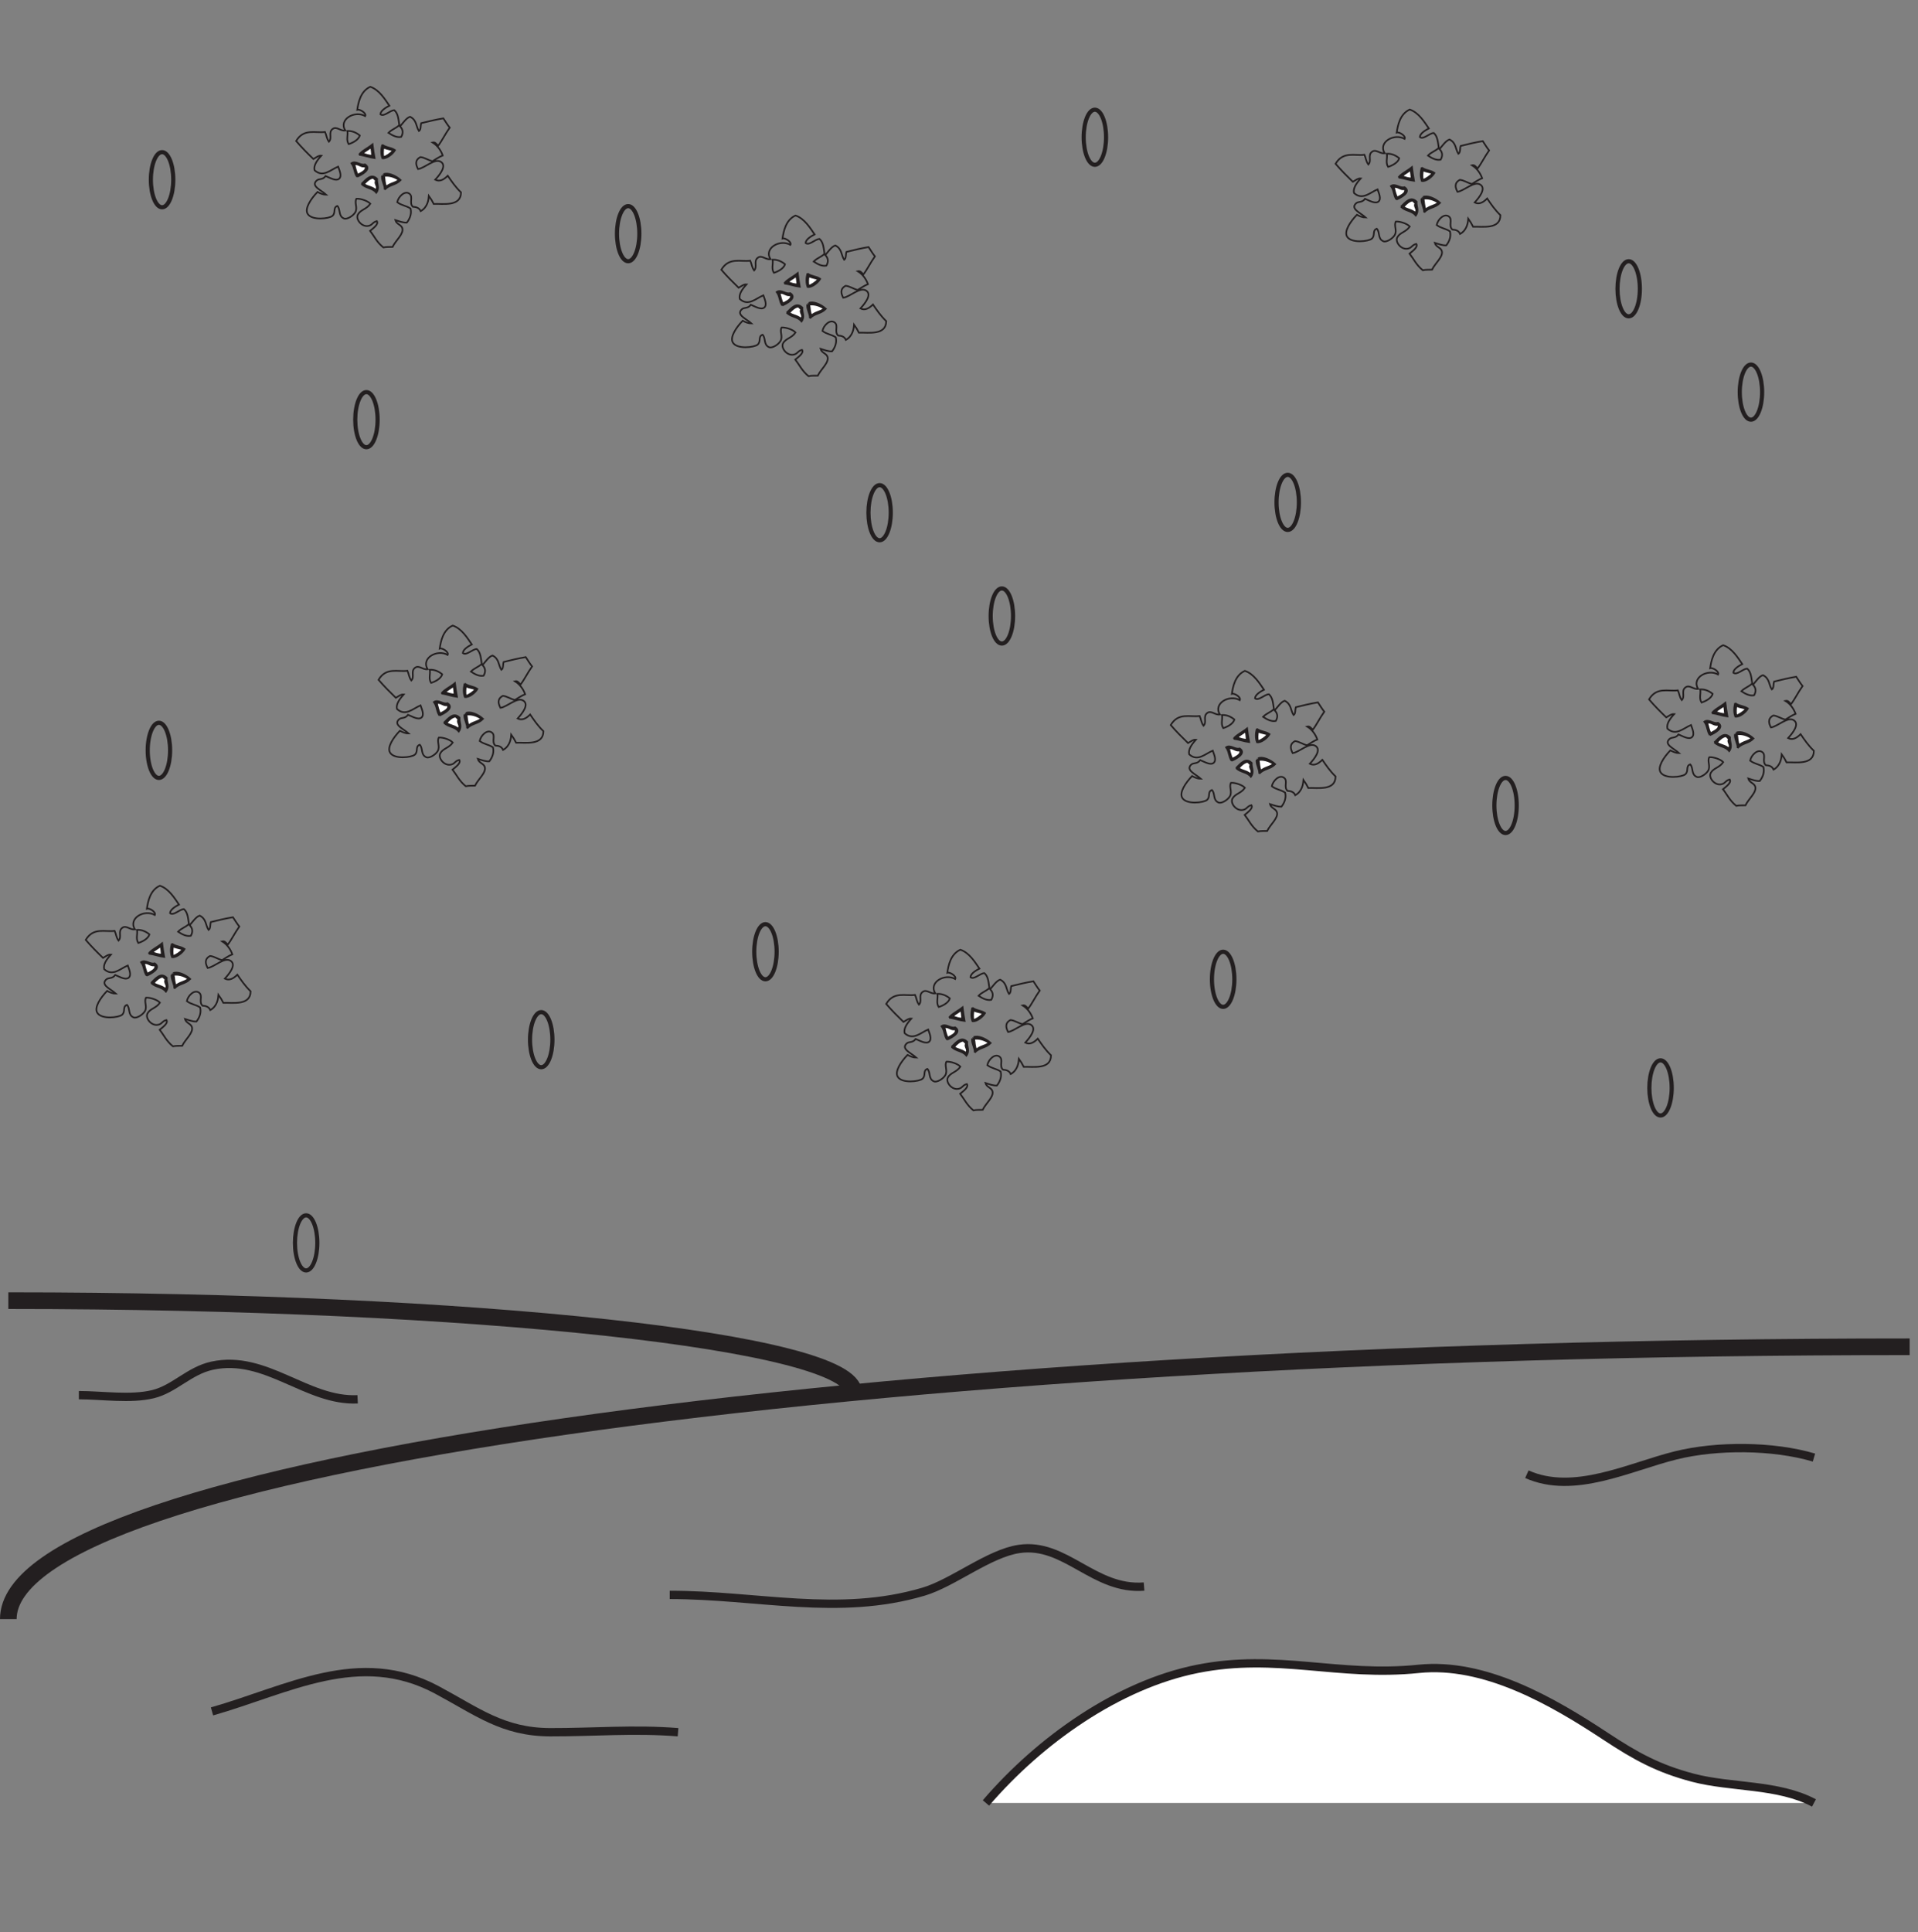 <?xml version="1.0" encoding="UTF-8"?>
<svg xmlns="http://www.w3.org/2000/svg" xmlns:xlink="http://www.w3.org/1999/xlink" width="230.477pt" height="232.142pt" viewBox="0 0 230.477 232.142" version="1.1">
<rect x="0" y="0" width="230.477" height="232.142" fill="#808080" stroke="none"/>
<defs>
<clipPath id="clip1">
  <path d="M 0 150 L 230.477 150 L 230.477 206 L 0 206 Z M 0 150 "/>
</clipPath>
<clipPath id="clip2">
  <path d="M 169 159 L 230.477 159 L 230.477 193 L 169 193 Z M 169 159 "/>
</clipPath>
<clipPath id="clip3">
  <path d="M 104 185 L 230.477 185 L 230.477 231 L 104 231 Z M 104 185 "/>
</clipPath>
</defs>
<g id="surface1">
<g clip-path="url(#clip1)" clip-rule="nonzero">
<path style="fill:none;stroke-width:2;stroke-linecap:butt;stroke-linejoin:miter;stroke:rgb(13.73%,12.16%,12.549%);stroke-opacity:1;stroke-miterlimit:4;" d="M -0.001 0.001 C -0.001 18.087 102.191 32.72 228.476 32.72 " transform="matrix(1,0,0,-1,1,194.54)"/>
</g>
<path style="fill:none;stroke-width:2;stroke-linecap:butt;stroke-linejoin:miter;stroke:rgb(13.73%,12.16%,12.549%);stroke-opacity:1;stroke-miterlimit:4;" d="M 0.001 -0.001 C 0.001 6.105 -45.433 11.042 -101.581 11.042 " transform="matrix(1,0,0,-1,102.581,167.32)"/>
<path style="fill:none;stroke-width:1;stroke-linecap:butt;stroke-linejoin:miter;stroke:rgb(13.73%,12.16%,12.549%);stroke-opacity:1;stroke-miterlimit:10;" d="M -0.001 -0.001 C -6.04 -0.473 -9.442 5.331 -15.001 4.523 C -18.633 3.995 -22.958 0.437 -26.501 -0.614 C -36.7 -3.637 -46.434 -1.001 -57.001 -1.001 " transform="matrix(1,0,0,-1,137.477,190.632)"/>
<path style="fill:none;stroke-width:1;stroke-linecap:butt;stroke-linejoin:miter;stroke:rgb(13.73%,12.16%,12.549%);stroke-opacity:1;stroke-miterlimit:10;" d="M -0.001 -0.001 C 9.128 2.601 17.691 7.566 26.999 2.597 C 31.851 0.007 34.945 -2.481 40.613 -2.501 C 45.843 -2.516 50.73 -2.075 55.999 -2.501 " transform="matrix(1,0,0,-1,25.477,205.632)"/>
<g clip-path="url(#clip2)" clip-rule="nonzero">
<path style="fill:none;stroke-width:1;stroke-linecap:butt;stroke-linejoin:miter;stroke:rgb(13.73%,12.16%,12.549%);stroke-opacity:1;stroke-miterlimit:10;" d="M -0.001 -0.001 C -4.965 1.468 -11.711 1.476 -16.602 0.265 C -22.2 -1.122 -28.829 -4.536 -34.501 -2.001 " transform="matrix(1,0,0,-1,217.977,175.132)"/>
</g>
<path style="fill:none;stroke-width:1;stroke-linecap:butt;stroke-linejoin:miter;stroke:rgb(13.73%,12.16%,12.549%);stroke-opacity:1;stroke-miterlimit:10;" d="M -0.001 -0.001 C -6.114 -0.294 -11.028 5.437 -17.489 4.038 C -20.254 3.437 -22.032 1.23 -24.614 0.613 C -27.317 -0.036 -30.708 0.499 -33.501 0.499 " transform="matrix(1,0,0,-1,42.977,168.132)"/>
<path style="fill:none;stroke-width:0.5;stroke-linecap:butt;stroke-linejoin:miter;stroke:rgb(13.73%,12.16%,12.549%);stroke-opacity:1;stroke-miterlimit:4;" d="M -0.001 -0.002 C -0.001 -1.826 -0.603 -3.306 -1.349 -3.306 C -2.091 -3.306 -2.688 -1.826 -2.688 -0.002 C -2.688 1.83 -2.091 3.315 -1.349 3.315 C -0.603 3.315 -0.001 1.83 -0.001 -0.002 Z M -0.001 -0.002 " transform="matrix(1,0,0,-1,45.376,50.428)"/>
<path style="fill:none;stroke-width:0.5;stroke-linecap:butt;stroke-linejoin:miter;stroke:rgb(13.73%,12.16%,12.549%);stroke-opacity:1;stroke-miterlimit:4;" d="M -0.002 0.002 C -0.002 -1.83 -0.603 -3.315 -1.341 -3.315 C -2.087 -3.315 -2.685 -1.83 -2.685 0.002 C -2.685 1.826 -2.087 3.307 -1.341 3.307 C -0.603 3.307 -0.002 1.826 -0.002 0.002 Z M -0.002 0.002 " transform="matrix(1,0,0,-1,107.041,61.599)"/>
<path style="fill:none;stroke-width:0.5;stroke-linecap:butt;stroke-linejoin:miter;stroke:rgb(13.73%,12.16%,12.549%);stroke-opacity:1;stroke-miterlimit:4;" d="M -0 0.001 C -0 -1.827 -0.598 -3.312 -1.344 -3.312 C -2.086 -3.312 -2.688 -1.827 -2.688 0.001 C -2.688 1.829 -2.086 3.309 -1.344 3.309 C -0.598 3.309 -0 1.829 -0 0.001 Z M -0 0.001 " transform="matrix(1,0,0,-1,182.258,96.778)"/>
<path style="fill:none;stroke-width:0.5;stroke-linecap:butt;stroke-linejoin:miter;stroke:rgb(13.73%,12.16%,12.549%);stroke-opacity:1;stroke-miterlimit:4;" d="M -0.001 -0.001 C -0.001 -1.825 -0.603 -3.31 -1.345 -3.31 C -2.087 -3.31 -2.689 -1.825 -2.689 -0.001 C -2.689 1.827 -2.087 3.311 -1.345 3.311 C -0.603 3.311 -0.001 1.827 -0.001 -0.001 Z M -0.001 -0.001 " transform="matrix(1,0,0,-1,66.38,124.921)"/>
<path style="fill:none;stroke-width:0.5;stroke-linecap:butt;stroke-linejoin:miter;stroke:rgb(13.73%,12.16%,12.549%);stroke-opacity:1;stroke-miterlimit:4;" d="M -0.001 -0.002 C -0.001 -1.826 -0.602 -3.306 -1.348 -3.306 C -2.09 -3.306 -2.692 -1.826 -2.692 -0.002 C -2.692 1.83 -2.09 3.315 -1.348 3.315 C -0.602 3.315 -0.001 1.83 -0.001 -0.002 Z M -0.001 -0.002 " transform="matrix(1,0,0,-1,121.735,74.018)"/>
<path style="fill:none;stroke-width:0.5;stroke-linecap:butt;stroke-linejoin:miter;stroke:rgb(13.73%,12.16%,12.549%);stroke-opacity:1;stroke-miterlimit:4;" d="M 0.001 -0.002 C 0.001 -1.826 -0.596 -3.306 -1.342 -3.306 C -2.088 -3.306 -2.686 -1.826 -2.686 -0.002 C -2.686 1.83 -2.088 3.315 -1.342 3.315 C -0.596 3.315 0.001 1.83 0.001 -0.002 Z M 0.001 -0.002 " transform="matrix(1,0,0,-1,197.053,34.702)"/>
<path style="fill:none;stroke-width:0.5;stroke-linecap:butt;stroke-linejoin:miter;stroke:rgb(13.73%,12.16%,12.549%);stroke-opacity:1;stroke-miterlimit:4;" d="M -0.002 0.001 C -0.002 -1.831 -0.603 -3.311 -1.345 -3.311 C -2.087 -3.311 -2.689 -1.831 -2.689 0.001 C -2.689 1.826 -2.087 3.31 -1.345 3.31 C -0.603 3.31 -0.002 1.826 -0.002 0.001 Z M -0.002 0.001 " transform="matrix(1,0,0,-1,211.748,47.115)"/>
<path style="fill:none;stroke-width:0.5;stroke-linecap:butt;stroke-linejoin:miter;stroke:rgb(13.73%,12.16%,12.549%);stroke-opacity:1;stroke-miterlimit:4;" d="M 0.001 -0.001 C 0.001 -1.825 -0.604 -3.31 -1.35 -3.31 C -2.088 -3.31 -2.694 -1.825 -2.694 -0.001 C -2.694 1.827 -2.088 3.311 -1.35 3.311 C -0.604 3.311 0.001 1.827 0.001 -0.001 Z M 0.001 -0.001 " transform="matrix(1,0,0,-1,148.327,117.667)"/>
<path style="fill:none;stroke-width:0.5;stroke-linecap:butt;stroke-linejoin:miter;stroke:rgb(13.73%,12.16%,12.549%);stroke-opacity:1;stroke-miterlimit:4;" d="M -0.001 -0.002 C -0.001 -1.83 -0.603 -3.314 -1.345 -3.314 C -2.087 -3.314 -2.689 -1.83 -2.689 -0.002 C -2.689 1.827 -2.087 3.307 -1.345 3.307 C -0.603 3.307 -0.001 1.827 -0.001 -0.002 Z M -0.001 -0.002 " transform="matrix(1,0,0,-1,156.083,60.358)"/>
<path style="fill:none;stroke-width:0.5;stroke-linecap:butt;stroke-linejoin:miter;stroke:rgb(13.73%,12.16%,12.549%);stroke-opacity:1;stroke-miterlimit:4;" d="M -0.001 -0 C -0.001 -1.828 -0.603 -3.313 -1.345 -3.313 C -2.091 -3.313 -2.689 -1.828 -2.689 -0 C -2.689 1.828 -2.091 3.312 -1.345 3.312 C -0.603 3.312 -0.001 1.828 -0.001 -0 Z M -0.001 -0 " transform="matrix(1,0,0,-1,200.884,130.715)"/>
<path style="fill:none;stroke-width:0.5;stroke-linecap:butt;stroke-linejoin:miter;stroke:rgb(13.73%,12.16%,12.549%);stroke-opacity:1;stroke-miterlimit:4;" d="M -0.001 0.001 C -0.001 -1.827 -0.603 -3.312 -1.349 -3.312 C -2.091 -3.312 -2.693 -1.827 -2.693 0.001 C -2.693 1.825 -2.091 3.309 -1.349 3.309 C -0.603 3.309 -0.001 1.825 -0.001 0.001 Z M -0.001 0.001 " transform="matrix(1,0,0,-1,93.326,114.352)"/>
<path style="fill:none;stroke-width:0.5;stroke-linecap:butt;stroke-linejoin:miter;stroke:rgb(13.73%,12.16%,12.549%);stroke-opacity:1;stroke-miterlimit:4;" d="M 0.001 -0.001 C 0.001 -1.829 -0.6 -3.31 -1.346 -3.31 C -2.088 -3.31 -2.69 -1.829 -2.69 -0.001 C -2.69 1.831 -2.088 3.311 -1.346 3.311 C -0.6 3.311 0.001 1.831 0.001 -0.001 Z M 0.001 -0.001 " transform="matrix(1,0,0,-1,132.909,16.491)"/>
<path style="fill:none;stroke-width:0.5;stroke-linecap:butt;stroke-linejoin:miter;stroke:rgb(13.73%,12.16%,12.549%);stroke-opacity:1;stroke-miterlimit:4;" d="M -0.001 0.002 C -0.001 -1.826 -0.603 -3.307 -1.345 -3.307 C -2.087 -3.307 -2.688 -1.826 -2.688 0.002 C -2.688 1.83 -2.087 3.314 -1.345 3.314 C -0.603 3.314 -0.001 1.83 -0.001 0.002 Z M -0.001 0.002 " transform="matrix(1,0,0,-1,76.829,28.08)"/>
<path style="fill:none;stroke-width:0.5;stroke-linecap:butt;stroke-linejoin:miter;stroke:rgb(13.73%,12.16%,12.549%);stroke-opacity:1;stroke-miterlimit:4;" d="M -0.001 0 C -0.001 -1.828 -0.603 -3.312 -1.349 -3.312 C -2.087 -3.312 -2.692 -1.828 -2.692 0 C -2.692 1.828 -2.087 3.313 -1.349 3.313 C -0.603 3.313 -0.001 1.828 -0.001 0 Z M -0.001 0 " transform="matrix(1,0,0,-1,20.442,90.157)"/>
<path style="fill:none;stroke-width:0.5;stroke-linecap:butt;stroke-linejoin:miter;stroke:rgb(13.73%,12.16%,12.549%);stroke-opacity:1;stroke-miterlimit:4;" d="M -0.001 0.001 C -0.001 -1.827 -0.603 -3.311 -1.349 -3.311 C -2.091 -3.311 -2.688 -1.827 -2.688 0.001 C -2.688 1.826 -2.091 3.31 -1.349 3.31 C -0.603 3.31 -0.001 1.826 -0.001 0.001 Z M -0.001 0.001 " transform="matrix(1,0,0,-1,38.134,149.337)"/>
<path style="fill:none;stroke-width:0.5;stroke-linecap:butt;stroke-linejoin:miter;stroke:rgb(13.73%,12.16%,12.549%);stroke-opacity:1;stroke-miterlimit:4;" d="M -0 0 C -0 -1.828 -0.602 -3.312 -1.344 -3.312 C -2.09 -3.312 -2.692 -1.828 -2.692 0 C -2.692 1.828 -2.09 3.313 -1.344 3.313 C -0.602 3.313 -0 1.828 -0 0 Z M -0 0 " transform="matrix(1,0,0,-1,20.821,21.594)"/>
<path style=" stroke:none;fill-rule:nonzero;fill:rgb(65.492%,64.864%,65.019%);fill-opacity:1;" d="M 151.906 213.84 C 150.172 213.184 154.051 206.441 154.051 206.441 C 154.051 206.441 156.574 207.293 157.762 207.297 C 158.957 207.297 162.371 206.168 162.371 206.168 C 162.371 206.168 158.527 216.316 151.906 213.84 "/>
<path style="fill:none;stroke-width:0.75;stroke-linecap:butt;stroke-linejoin:miter;stroke:rgb(13.73%,12.16%,12.549%);stroke-opacity:1;stroke-miterlimit:4;" d="M -0.001 -0.002 C -1.735 0.655 2.144 7.397 2.144 7.397 C 2.144 7.397 4.667 6.545 5.855 6.541 C 7.05 6.541 10.464 7.67 10.464 7.67 C 10.464 7.67 6.621 -2.478 -0.001 -0.002 Z M -0.001 -0.002 " transform="matrix(1,0,0,-1,151.907,213.838)"/>
<path style=" stroke:none;fill-rule:nonzero;fill:rgb(65.492%,64.864%,65.019%);fill-opacity:1;" d="M 174.605 213.84 C 176.297 213.184 172.508 206.441 172.508 206.441 C 172.508 206.441 170.043 207.293 168.887 207.297 C 167.719 207.297 164.383 206.168 164.383 206.168 C 164.383 206.168 168.141 216.316 174.605 213.84 "/>
<path style="fill:none;stroke-width:0.75;stroke-linecap:butt;stroke-linejoin:miter;stroke:rgb(13.73%,12.16%,12.549%);stroke-opacity:1;stroke-miterlimit:4;" d="M 0.001 -0.002 C 1.693 0.655 -2.096 7.397 -2.096 7.397 C -2.096 7.397 -4.561 6.545 -5.717 6.541 C -6.885 6.541 -10.221 7.67 -10.221 7.67 C -10.221 7.67 -6.463 -2.478 0.001 -0.002 Z M 0.001 -0.002 " transform="matrix(1,0,0,-1,174.604,213.838)"/>
<path style=" stroke:none;fill-rule:nonzero;fill:rgb(100%,100%,100%);fill-opacity:1;" d="M 118.477 216.633 C 124.957 209.086 134.363 202.422 143.879 200.523 C 153.469 198.609 160.816 201.523 170.477 200.52 C 178.367 199.703 186.457 204.34 192.977 208.648 C 196.562 211.016 199.25 212.5 203.449 213.605 C 208.039 214.812 213.68 214.34 217.977 216.633 "/>
<g clip-path="url(#clip3)" clip-rule="nonzero">
<path style="fill:none;stroke-width:1;stroke-linecap:butt;stroke-linejoin:miter;stroke:rgb(13.73%,12.16%,12.549%);stroke-opacity:1;stroke-miterlimit:10;" d="M -0.001 -0.001 C 6.48 7.546 15.886 14.21 25.402 16.109 C 34.992 18.023 42.339 15.109 51.999 16.113 C 59.89 16.929 67.98 12.292 74.499 7.984 C 78.085 5.617 80.773 4.132 84.972 3.027 C 89.562 1.82 95.203 2.292 99.499 -0.001 " transform="matrix(1,0,0,-1,118.477,216.632)"/>
</g>
<path style="fill:none;stroke-width:0.2;stroke-linecap:butt;stroke-linejoin:miter;stroke:rgb(13.73%,12.16%,12.549%);stroke-opacity:1;stroke-miterlimit:4;" d="M 0 0 C 0.434 0.129 1.204 0.496 1.336 1.039 C 0.829 1.453 0.329 1.606 -0.152 1.578 C -0.062 1.055 -0.328 0.508 0 0 Z M -3.746 -5.754 C -3.386 -5.953 -3.031 -6.086 -2.691 -6.082 C -3.304 -5.523 -4.535 -5.058 -3.878 -4.406 C -3.57 -4.097 -3.144 -4.355 -2.769 -3.836 C -2.222 -4.066 -1.531 -4.476 -1.16 -4.172 C -0.777 -3.855 -1.109 -3.156 -1.265 -2.703 C -2.191 -3.093 -3.082 -4.058 -4.097 -3.14 C -4.226 -2.582 -3.832 -1.992 -3.285 -1.39 C -3.609 -1.355 -3.921 -1.617 -4.234 -1.793 C -5.023 -1.027 -5.617 -0.433 -6.312 0.371 C -5.39 1.922 -3.996 1.293 -2.839 1.457 C -2.66 1.071 -2.66 0.672 -2.371 0.285 C -1.937 0.739 -2.488 1.414 -1.917 1.825 C -1.449 2.164 -0.98 1.551 -0.414 1.637 C -1.23 2.977 0.735 4.082 1.989 3.364 C 2.172 3.715 1.336 4.231 1.036 4.125 C 1.157 4.969 1.418 6.356 2.598 6.887 C 3.684 6.532 4.379 5.364 4.895 4.618 C 4.489 4.407 3.844 4.032 3.813 3.586 C 4.243 3.231 4.946 4.059 5.493 4.071 C 5.981 3.645 5.989 2.86 6.09 2.285 C 5.657 1.871 5.208 1.797 4.786 1.356 C 5.305 1.004 5.825 0.766 6.313 0.864 C 6.567 1.305 6.571 1.735 6.18 2.137 C 6.508 2.504 6.934 3.16 7.383 3.289 C 8.2 2.891 8.079 2.125 8.45 1.567 C 8.723 1.75 8.614 2.219 8.723 2.516 C 9.606 2.735 10.489 2.95 11.379 3.098 C 11.629 2.719 11.848 2.344 12.141 1.977 C 11.583 1.192 11.211 0.391 10.754 -0.195 C 10.524 0.039 10.391 0.266 10.083 0.192 C 10.723 -0.195 11.114 -0.832 11.305 -1.363 C 10.891 -1.527 10.485 -1.8 10.071 -2.054 C 9.59 -1.953 9.098 -1.593 8.625 -1.558 C 7.891 -1.941 8.106 -2.55 8.34 -3 C 9.176 -2.875 10.368 -1.632 11.106 -2.148 C 11.79 -2.621 10.969 -3.66 10.403 -4.281 C 10.93 -4.547 11.426 -4.285 11.907 -3.8 C 12.368 -4.476 12.817 -5.144 13.497 -5.804 C 13.493 -7.558 11.329 -7.144 10.219 -7.191 C 10.059 -6.863 9.864 -6.543 9.637 -6.222 C 9.606 -6.64 9.512 -7.582 8.653 -8.058 C 8.497 -7.675 8.145 -7.547 7.715 -7.531 C 7.227 -7.058 7.797 -6.336 7.309 -5.965 C 6.75 -5.535 5.961 -6.32 5.84 -6.984 C 6.379 -7.39 6.895 -7.386 7.438 -7.746 C 7.567 -8.289 7.442 -8.847 6.997 -9.429 C 6.547 -9.457 6.071 -9.273 5.61 -9.125 C 5.739 -9.625 6.305 -9.672 6.446 -10.082 C 6.68 -10.773 5.629 -11.59 5.282 -12.351 C 4.907 -12.363 4.536 -12.34 4.165 -12.418 C 3.372 -11.765 3.09 -11.086 2.575 -10.422 C 2.997 -10.074 3.625 -9.625 3.387 -9.254 C 2.879 -9.375 2.883 -9.683 2.45 -9.804 C 1.602 -10.05 0.79 -9.023 1.11 -8.457 C 1.442 -7.855 2.145 -7.847 2.606 -7.168 C 2.317 -6.836 1.465 -6.535 0.93 -6.566 C 0.657 -7.039 1.118 -7.648 0.79 -8.199 C 0.54 -8.629 -0.21 -9.09 -0.57 -8.937 C -1.273 -8.64 -0.945 -7.855 -1.359 -7.429 C -1.941 -7.64 -1.5 -8.238 -1.957 -8.629 C -2.339 -8.957 -4.433 -9.215 -4.929 -8.375 C -5.308 -7.734 -4.546 -6.582 -3.746 -5.754 Z M -3.746 -5.754 " transform="matrix(1,0,0,-1,51.8,82.051)"/>
<path style="fill-rule:evenodd;fill:rgb(13.73%,12.16%,12.549%);fill-opacity:1;stroke-width:0.2;stroke-linecap:butt;stroke-linejoin:miter;stroke:rgb(13.73%,12.16%,12.549%);stroke-opacity:1;stroke-miterlimit:4;" d="M 0.001 0.002 C 0.396 0.396 -0.256 0.736 0.052 1.127 C -0.178 1.271 -0.163 1.396 -0.354 1.447 C -0.721 1.389 -1.073 1.096 -1.413 0.693 C -0.936 0.361 -0.483 0.404 0.001 0.002 M -1.717 0.713 C -1.12 1.306 -0.53 2.021 0.169 1.33 C 0.119 0.771 0.509 0.236 0.072 -0.342 C -0.417 0.271 -1.1 0.135 -1.717 0.713 " transform="matrix(1,0,0,-1,55.053,87.556)"/>
<path style="fill-rule:evenodd;fill:rgb(100%,100%,100%);fill-opacity:1;stroke-width:0.2;stroke-linecap:butt;stroke-linejoin:miter;stroke:rgb(13.73%,12.16%,12.549%);stroke-opacity:1;stroke-miterlimit:4;" d="M 0.001 0.002 C 0.341 0.396 0.693 0.689 1.056 0.756 C 1.248 0.709 1.236 0.572 1.466 0.432 C 1.158 0.041 1.81 -0.299 1.415 -0.693 C 0.931 -0.291 0.478 -0.334 0.001 0.002 " transform="matrix(1,0,0,-1,53.639,86.861)"/>
<path style="fill-rule:evenodd;fill:rgb(13.73%,12.16%,12.549%);fill-opacity:1;stroke-width:0.2;stroke-linecap:butt;stroke-linejoin:miter;stroke:rgb(13.73%,12.16%,12.549%);stroke-opacity:1;stroke-miterlimit:4;" d="M -0.002 -0 C -0.509 -0.141 -0.81 0.371 -1.298 0.234 C -1.197 -0.18 -1.099 -0.602 -0.912 -1.016 C -0.49 -0.778 0.264 -0.477 -0.002 -0 M -0.986 -1.25 C -1.353 -0.719 -1.252 -0.16 -1.65 0.371 C -1.134 0.738 -0.548 0.055 -0.013 0.234 C 0.877 -0.352 -0.509 -1.059 -0.986 -1.25 " transform="matrix(1,0,0,-1,53.787,84.726)"/>
<path style="fill-rule:evenodd;fill:rgb(100%,100%,100%);fill-opacity:1;stroke-width:0.2;stroke-linecap:butt;stroke-linejoin:miter;stroke:rgb(13.73%,12.16%,12.549%);stroke-opacity:1;stroke-miterlimit:4;" d="M 0 -0 C -0.187 0.414 -0.285 0.836 -0.386 1.25 C 0.106 1.387 0.403 0.879 0.911 1.016 C 1.176 0.543 0.418 0.234 0 -0 " transform="matrix(1,0,0,-1,52.875,85.742)"/>
<path style="fill-rule:evenodd;fill:rgb(13.73%,12.16%,12.549%);fill-opacity:1;stroke-width:0.2;stroke-linecap:butt;stroke-linejoin:miter;stroke:rgb(13.73%,12.16%,12.549%);stroke-opacity:1;stroke-miterlimit:4;" d="M 0.001 -0 C -0.616 0.402 -1.209 0.551 -1.788 0.48 C -1.69 0.047 -1.729 -0.395 -1.526 -0.82 C -1.03 -0.375 -0.499 -0.41 0.001 -0 M -1.717 -1.176 C -1.631 -0.723 -2.174 0.101 -2.002 0.508 C -2.045 0.406 -1.729 0.73 -1.846 0.676 C -1.358 0.922 -0.381 0.523 0.212 -0.024 C -0.413 -0.66 -1.092 -0.528 -1.717 -1.176 " transform="matrix(1,0,0,-1,57.838,86.351)"/>
<path style="fill-rule:evenodd;fill:rgb(100%,100%,100%);fill-opacity:1;stroke-width:0.2;stroke-linecap:butt;stroke-linejoin:miter;stroke:rgb(13.73%,12.16%,12.549%);stroke-opacity:1;stroke-miterlimit:4;" d="M 0 0.002 C -0.203 0.432 -0.164 0.869 -0.261 1.303 C 0.317 1.373 0.911 1.228 1.528 0.822 C 1.028 0.412 0.496 0.447 0 0.002 " transform="matrix(1,0,0,-1,56.312,87.174)"/>
<path style="fill-rule:evenodd;fill:rgb(13.73%,12.16%,12.549%);fill-opacity:1;stroke-width:0.2;stroke-linecap:butt;stroke-linejoin:miter;stroke:rgb(13.73%,12.16%,12.549%);stroke-opacity:1;stroke-miterlimit:4;" d="M 0.001 -0.002 C -0.069 0.334 -0.038 0.674 -0.155 1.002 C -0.491 0.741 -0.838 0.561 -1.17 0.284 C -0.776 0.119 -0.381 -0.009 0.001 -0.002 M -1.588 0.108 C -1.385 0.494 -0.456 0.948 0.033 1.362 C 0.099 0.811 0.177 0.26 0.279 -0.291 C -0.342 -0.216 -0.971 0.037 -1.588 0.108 " transform="matrix(1,0,0,-1,54.635,83.44)"/>
<path style="fill-rule:evenodd;fill:rgb(100%,100%,100%);fill-opacity:1;stroke-width:0.2;stroke-linecap:butt;stroke-linejoin:miter;stroke:rgb(13.73%,12.16%,12.549%);stroke-opacity:1;stroke-miterlimit:4;" d="M 0.001 0.001 C 0.333 0.275 0.681 0.458 1.017 0.72 C 1.134 0.396 1.103 0.056 1.173 -0.284 C 0.791 -0.292 0.396 -0.159 0.001 0.001 " transform="matrix(1,0,0,-1,53.463,83.158)"/>
<path style="fill-rule:evenodd;fill:rgb(13.73%,12.16%,12.549%);fill-opacity:1;stroke-width:0.2;stroke-linecap:butt;stroke-linejoin:miter;stroke:rgb(13.73%,12.16%,12.549%);stroke-opacity:1;stroke-miterlimit:4;" d="M 0.001 -0.002 C -0.397 0.147 -0.784 0.178 -1.182 0.354 C -1.241 -0.037 -1.268 -0.42 -1.186 -0.81 C -0.784 -0.654 -0.385 -0.392 0.001 -0.002 M -1.334 0.694 C -0.807 0.319 -0.315 0.397 0.208 0.045 C -0.018 -0.377 -0.784 -1.013 -1.307 -0.931 C -1.506 -0.396 -1.467 0.147 -1.334 0.694 " transform="matrix(1,0,0,-1,57.163,82.823)"/>
<path style="fill-rule:evenodd;fill:rgb(100%,100%,100%);fill-opacity:1;stroke-width:0.2;stroke-linecap:butt;stroke-linejoin:miter;stroke:rgb(13.73%,12.16%,12.549%);stroke-opacity:1;stroke-miterlimit:4;" d="M -0.001 -0.001 C -0.083 0.39 -0.055 0.773 0.003 1.163 C 0.402 0.988 0.789 0.953 1.187 0.812 C 0.8 0.417 0.402 0.156 -0.001 -0.001 " transform="matrix(1,0,0,-1,55.977,83.632)"/>
<path style="fill:none;stroke-width:0.2;stroke-linecap:butt;stroke-linejoin:miter;stroke:rgb(13.73%,12.16%,12.549%);stroke-opacity:1;stroke-miterlimit:4;" d="M 0 0 C 0.434 0.129 1.204 0.496 1.336 1.039 C 0.829 1.453 0.329 1.606 -0.152 1.578 C -0.062 1.055 -0.328 0.508 0 0 Z M -3.746 -5.754 C -3.386 -5.953 -3.031 -6.086 -2.691 -6.082 C -3.304 -5.523 -4.535 -5.058 -3.878 -4.406 C -3.57 -4.097 -3.144 -4.355 -2.769 -3.836 C -2.222 -4.066 -1.531 -4.476 -1.16 -4.172 C -0.777 -3.855 -1.109 -3.156 -1.265 -2.703 C -2.191 -3.093 -3.082 -4.058 -4.097 -3.14 C -4.226 -2.582 -3.832 -1.992 -3.285 -1.39 C -3.609 -1.355 -3.921 -1.617 -4.234 -1.793 C -5.023 -1.027 -5.617 -0.433 -6.312 0.371 C -5.39 1.922 -3.996 1.293 -2.839 1.457 C -2.66 1.071 -2.66 0.672 -2.371 0.285 C -1.937 0.739 -2.488 1.414 -1.917 1.825 C -1.449 2.164 -0.98 1.551 -0.414 1.637 C -1.23 2.977 0.735 4.082 1.989 3.364 C 2.172 3.715 1.336 4.231 1.036 4.125 C 1.157 4.969 1.418 6.356 2.598 6.887 C 3.684 6.532 4.379 5.364 4.895 4.618 C 4.489 4.407 3.844 4.032 3.813 3.586 C 4.243 3.231 4.946 4.059 5.493 4.071 C 5.981 3.645 5.989 2.86 6.09 2.285 C 5.657 1.871 5.208 1.797 4.786 1.356 C 5.305 1.004 5.825 0.766 6.313 0.864 C 6.567 1.305 6.571 1.735 6.18 2.137 C 6.508 2.504 6.934 3.16 7.383 3.289 C 8.2 2.891 8.079 2.125 8.45 1.567 C 8.723 1.75 8.614 2.219 8.723 2.516 C 9.606 2.735 10.489 2.95 11.379 3.098 C 11.629 2.719 11.848 2.344 12.141 1.977 C 11.583 1.192 11.211 0.391 10.754 -0.195 C 10.524 0.039 10.391 0.266 10.083 0.192 C 10.723 -0.195 11.114 -0.832 11.305 -1.363 C 10.891 -1.527 10.485 -1.8 10.071 -2.054 C 9.59 -1.953 9.098 -1.593 8.625 -1.558 C 7.891 -1.941 8.106 -2.55 8.34 -3 C 9.176 -2.875 10.368 -1.632 11.106 -2.148 C 11.79 -2.621 10.969 -3.66 10.403 -4.281 C 10.93 -4.547 11.426 -4.285 11.907 -3.8 C 12.368 -4.476 12.817 -5.144 13.497 -5.804 C 13.493 -7.558 11.329 -7.144 10.219 -7.191 C 10.059 -6.863 9.864 -6.543 9.637 -6.222 C 9.606 -6.64 9.512 -7.582 8.653 -8.058 C 8.497 -7.675 8.145 -7.547 7.715 -7.531 C 7.227 -7.058 7.797 -6.336 7.309 -5.965 C 6.75 -5.535 5.961 -6.32 5.84 -6.984 C 6.379 -7.39 6.895 -7.386 7.438 -7.746 C 7.567 -8.289 7.442 -8.847 6.997 -9.429 C 6.547 -9.457 6.071 -9.273 5.61 -9.125 C 5.739 -9.625 6.305 -9.672 6.446 -10.082 C 6.68 -10.773 5.629 -11.59 5.282 -12.351 C 4.907 -12.363 4.536 -12.34 4.165 -12.418 C 3.372 -11.765 3.09 -11.086 2.575 -10.422 C 2.997 -10.074 3.625 -9.625 3.387 -9.254 C 2.879 -9.375 2.883 -9.683 2.45 -9.804 C 1.602 -10.05 0.79 -9.023 1.11 -8.457 C 1.442 -7.855 2.145 -7.847 2.606 -7.168 C 2.317 -6.836 1.465 -6.535 0.93 -6.566 C 0.657 -7.039 1.118 -7.648 0.79 -8.199 C 0.54 -8.629 -0.21 -9.09 -0.57 -8.937 C -1.273 -8.64 -0.945 -7.855 -1.359 -7.429 C -1.941 -7.64 -1.5 -8.238 -1.957 -8.629 C -2.339 -8.957 -4.433 -9.215 -4.929 -8.375 C -5.308 -7.734 -4.546 -6.582 -3.746 -5.754 Z M -3.746 -5.754 " transform="matrix(1,0,0,-1,166.8,20.051)"/>
<path style="fill-rule:evenodd;fill:rgb(13.73%,12.16%,12.549%);fill-opacity:1;stroke-width:0.2;stroke-linecap:butt;stroke-linejoin:miter;stroke:rgb(13.73%,12.16%,12.549%);stroke-opacity:1;stroke-miterlimit:4;" d="M 0.001 0.002 C 0.396 0.396 -0.256 0.736 0.052 1.127 C -0.178 1.271 -0.163 1.396 -0.354 1.447 C -0.721 1.389 -1.073 1.096 -1.413 0.693 C -0.936 0.361 -0.483 0.404 0.001 0.002 M -1.717 0.713 C -1.12 1.306 -0.53 2.021 0.169 1.33 C 0.119 0.771 0.509 0.236 0.072 -0.342 C -0.417 0.271 -1.1 0.135 -1.717 0.713 " transform="matrix(1,0,0,-1,170.053,25.556)"/>
<path style="fill-rule:evenodd;fill:rgb(100%,100%,100%);fill-opacity:1;stroke-width:0.2;stroke-linecap:butt;stroke-linejoin:miter;stroke:rgb(13.73%,12.16%,12.549%);stroke-opacity:1;stroke-miterlimit:4;" d="M 0.001 0.002 C 0.341 0.396 0.693 0.689 1.056 0.756 C 1.248 0.709 1.236 0.572 1.466 0.432 C 1.158 0.041 1.81 -0.299 1.415 -0.693 C 0.931 -0.291 0.478 -0.334 0.001 0.002 " transform="matrix(1,0,0,-1,168.639,24.861)"/>
<path style="fill-rule:evenodd;fill:rgb(13.73%,12.16%,12.549%);fill-opacity:1;stroke-width:0.2;stroke-linecap:butt;stroke-linejoin:miter;stroke:rgb(13.73%,12.16%,12.549%);stroke-opacity:1;stroke-miterlimit:4;" d="M -0.002 -0 C -0.509 -0.141 -0.81 0.371 -1.298 0.234 C -1.197 -0.18 -1.099 -0.602 -0.912 -1.016 C -0.49 -0.778 0.264 -0.477 -0.002 -0 M -0.986 -1.25 C -1.353 -0.719 -1.252 -0.16 -1.65 0.371 C -1.134 0.738 -0.548 0.055 -0.013 0.234 C 0.877 -0.352 -0.509 -1.059 -0.986 -1.25 " transform="matrix(1,0,0,-1,168.787,22.726)"/>
<path style="fill-rule:evenodd;fill:rgb(100%,100%,100%);fill-opacity:1;stroke-width:0.2;stroke-linecap:butt;stroke-linejoin:miter;stroke:rgb(13.73%,12.16%,12.549%);stroke-opacity:1;stroke-miterlimit:4;" d="M 0 -0 C -0.187 0.414 -0.285 0.836 -0.386 1.25 C 0.106 1.387 0.403 0.879 0.911 1.016 C 1.176 0.543 0.418 0.234 0 -0 " transform="matrix(1,0,0,-1,167.875,23.742)"/>
<path style="fill-rule:evenodd;fill:rgb(13.73%,12.16%,12.549%);fill-opacity:1;stroke-width:0.2;stroke-linecap:butt;stroke-linejoin:miter;stroke:rgb(13.73%,12.16%,12.549%);stroke-opacity:1;stroke-miterlimit:4;" d="M 0.001 -0 C -0.616 0.402 -1.209 0.551 -1.788 0.48 C -1.69 0.047 -1.729 -0.395 -1.526 -0.82 C -1.03 -0.375 -0.499 -0.41 0.001 -0 M -1.717 -1.176 C -1.631 -0.723 -2.174 0.101 -2.002 0.508 C -2.045 0.406 -1.729 0.73 -1.846 0.676 C -1.358 0.922 -0.381 0.523 0.212 -0.024 C -0.413 -0.66 -1.092 -0.528 -1.717 -1.176 " transform="matrix(1,0,0,-1,172.838,24.351)"/>
<path style="fill-rule:evenodd;fill:rgb(100%,100%,100%);fill-opacity:1;stroke-width:0.2;stroke-linecap:butt;stroke-linejoin:miter;stroke:rgb(13.73%,12.16%,12.549%);stroke-opacity:1;stroke-miterlimit:4;" d="M 0 0.002 C -0.203 0.432 -0.164 0.869 -0.261 1.303 C 0.317 1.373 0.911 1.228 1.528 0.822 C 1.028 0.412 0.496 0.447 0 0.002 " transform="matrix(1,0,0,-1,171.312,25.174)"/>
<path style="fill-rule:evenodd;fill:rgb(13.73%,12.16%,12.549%);fill-opacity:1;stroke-width:0.2;stroke-linecap:butt;stroke-linejoin:miter;stroke:rgb(13.73%,12.16%,12.549%);stroke-opacity:1;stroke-miterlimit:4;" d="M 0.001 -0.002 C -0.069 0.334 -0.038 0.674 -0.155 1.002 C -0.491 0.741 -0.838 0.561 -1.17 0.284 C -0.776 0.119 -0.381 -0.009 0.001 -0.002 M -1.588 0.108 C -1.385 0.494 -0.456 0.948 0.033 1.362 C 0.099 0.811 0.177 0.26 0.279 -0.291 C -0.342 -0.216 -0.971 0.037 -1.588 0.108 " transform="matrix(1,0,0,-1,169.635,21.44)"/>
<path style="fill-rule:evenodd;fill:rgb(100%,100%,100%);fill-opacity:1;stroke-width:0.2;stroke-linecap:butt;stroke-linejoin:miter;stroke:rgb(13.73%,12.16%,12.549%);stroke-opacity:1;stroke-miterlimit:4;" d="M 0.001 0.001 C 0.333 0.275 0.681 0.458 1.017 0.72 C 1.134 0.396 1.103 0.056 1.173 -0.284 C 0.791 -0.292 0.396 -0.159 0.001 0.001 " transform="matrix(1,0,0,-1,168.463,21.158)"/>
<path style="fill-rule:evenodd;fill:rgb(13.73%,12.16%,12.549%);fill-opacity:1;stroke-width:0.2;stroke-linecap:butt;stroke-linejoin:miter;stroke:rgb(13.73%,12.16%,12.549%);stroke-opacity:1;stroke-miterlimit:4;" d="M 0.001 -0.002 C -0.397 0.147 -0.784 0.178 -1.182 0.354 C -1.241 -0.037 -1.268 -0.42 -1.186 -0.81 C -0.784 -0.654 -0.385 -0.392 0.001 -0.002 M -1.334 0.694 C -0.807 0.319 -0.315 0.397 0.208 0.045 C -0.018 -0.377 -0.784 -1.013 -1.307 -0.931 C -1.506 -0.396 -1.467 0.147 -1.334 0.694 " transform="matrix(1,0,0,-1,172.163,20.823)"/>
<path style="fill-rule:evenodd;fill:rgb(100%,100%,100%);fill-opacity:1;stroke-width:0.2;stroke-linecap:butt;stroke-linejoin:miter;stroke:rgb(13.73%,12.16%,12.549%);stroke-opacity:1;stroke-miterlimit:4;" d="M -0.001 -0.001 C -0.083 0.39 -0.055 0.773 0.003 1.163 C 0.402 0.988 0.789 0.953 1.187 0.812 C 0.8 0.417 0.402 0.156 -0.001 -0.001 " transform="matrix(1,0,0,-1,170.977,21.632)"/>
<path style="fill:none;stroke-width:0.2;stroke-linecap:butt;stroke-linejoin:miter;stroke:rgb(13.73%,12.16%,12.549%);stroke-opacity:1;stroke-miterlimit:4;" d="M -0.001 -0.001 C 0.437 0.132 1.203 0.499 1.335 1.042 C 0.828 1.452 0.328 1.604 -0.153 1.577 C -0.063 1.054 -0.325 0.507 -0.001 -0.001 Z M -3.743 -5.751 C -3.387 -5.95 -3.032 -6.083 -2.692 -6.083 C -3.301 -5.524 -4.536 -5.06 -3.879 -4.407 C -3.571 -4.099 -3.145 -4.357 -2.766 -3.837 C -2.219 -4.067 -1.532 -4.478 -1.161 -4.173 C -0.774 -3.857 -1.106 -3.153 -1.262 -2.704 C -2.192 -3.095 -3.079 -4.06 -4.098 -3.142 C -4.227 -2.579 -3.833 -1.989 -3.282 -1.388 C -3.61 -1.357 -3.922 -1.614 -4.235 -1.79 C -5.024 -1.028 -5.618 -0.431 -6.309 0.374 C -5.391 1.925 -3.997 1.296 -2.84 1.46 C -2.657 1.069 -2.657 0.675 -2.372 0.288 C -1.934 0.737 -2.489 1.417 -1.919 1.823 C -1.446 2.167 -0.981 1.55 -0.411 1.636 C -1.231 2.979 0.734 4.085 1.988 3.366 C 2.171 3.718 1.335 4.229 1.035 4.124 C 1.156 4.972 1.417 6.354 2.597 6.886 C 3.683 6.53 4.378 5.362 4.894 4.616 C 4.488 4.405 3.843 4.034 3.816 3.585 C 4.246 3.229 4.949 4.058 5.492 4.069 C 5.984 3.643 5.988 2.858 6.089 2.288 C 5.66 1.87 5.21 1.796 4.785 1.354 C 5.308 1.007 5.824 0.768 6.312 0.866 C 6.566 1.304 6.57 1.733 6.179 2.136 C 6.507 2.503 6.933 3.159 7.382 3.288 C 8.199 2.89 8.078 2.124 8.449 1.569 C 8.722 1.749 8.617 2.218 8.722 2.515 C 9.605 2.737 10.488 2.948 11.378 3.097 C 11.628 2.722 11.851 2.347 12.144 1.979 C 11.585 1.194 11.21 0.39 10.753 -0.196 C 10.523 0.042 10.394 0.265 10.081 0.194 C 10.726 -0.196 11.113 -0.829 11.304 -1.364 C 10.894 -1.528 10.484 -1.802 10.074 -2.056 C 9.593 -1.954 9.097 -1.595 8.628 -1.56 C 7.89 -1.942 8.105 -2.552 8.343 -3.001 C 9.175 -2.872 10.367 -1.634 11.109 -2.146 C 11.789 -2.622 10.972 -3.657 10.402 -4.278 C 10.933 -4.548 11.425 -4.286 11.906 -3.802 C 12.367 -4.478 12.816 -5.146 13.499 -5.806 C 13.492 -7.56 11.328 -7.146 10.218 -7.192 C 10.062 -6.864 9.867 -6.54 9.636 -6.224 C 9.605 -6.642 9.511 -7.583 8.656 -8.06 C 8.496 -7.677 8.144 -7.548 7.718 -7.532 C 7.226 -7.06 7.796 -6.337 7.312 -5.966 C 6.753 -5.536 5.964 -6.321 5.839 -6.985 C 6.382 -7.392 6.894 -7.388 7.437 -7.743 C 7.566 -8.286 7.445 -8.849 6.996 -9.431 C 6.546 -9.454 6.07 -9.274 5.609 -9.126 C 5.738 -9.626 6.304 -9.673 6.445 -10.083 C 6.679 -10.774 5.628 -11.591 5.281 -12.353 C 4.91 -12.364 4.535 -12.341 4.167 -12.415 C 3.371 -11.767 3.089 -11.083 2.574 -10.423 C 2.996 -10.071 3.628 -9.626 3.386 -9.251 C 2.878 -9.372 2.886 -9.685 2.449 -9.806 C 1.601 -10.052 0.789 -9.024 1.109 -8.458 C 1.441 -7.857 2.148 -7.849 2.605 -7.165 C 2.316 -6.833 1.464 -6.536 0.933 -6.567 C 0.656 -7.04 1.117 -7.649 0.789 -8.2 C 0.539 -8.626 -0.208 -9.091 -0.567 -8.939 C -1.274 -8.642 -0.946 -7.857 -1.36 -7.431 C -1.942 -7.642 -1.497 -8.239 -1.954 -8.626 C -2.34 -8.958 -4.434 -9.216 -4.93 -8.372 C -5.305 -7.735 -4.547 -6.583 -3.743 -5.751 Z M -3.743 -5.751 " transform="matrix(1,0,0,-1,204.465,84.409)"/>
<path style="fill-rule:evenodd;fill:rgb(13.73%,12.16%,12.549%);fill-opacity:1;stroke-width:0.2;stroke-linecap:butt;stroke-linejoin:miter;stroke:rgb(13.73%,12.16%,12.549%);stroke-opacity:1;stroke-miterlimit:4;" d="M 0 0 C 0.395 0.395 -0.257 0.735 0.055 1.125 C -0.179 1.27 -0.164 1.399 -0.355 1.45 C -0.718 1.387 -1.074 1.094 -1.414 0.696 C -0.937 0.36 -0.484 0.403 0 0 M -1.714 0.711 C -1.117 1.305 -0.531 2.024 0.168 1.328 C 0.118 0.77 0.508 0.239 0.071 -0.34 C -0.418 0.27 -1.097 0.133 -1.714 0.711 " transform="matrix(1,0,0,-1,207.718,89.914)"/>
<path style="fill-rule:evenodd;fill:rgb(100%,100%,100%);fill-opacity:1;stroke-width:0.2;stroke-linecap:butt;stroke-linejoin:miter;stroke:rgb(13.73%,12.16%,12.549%);stroke-opacity:1;stroke-miterlimit:4;" d="M 0 0 C 0.34 0.399 0.696 0.692 1.059 0.754 C 1.247 0.707 1.235 0.575 1.469 0.434 C 1.157 0.039 1.809 -0.3 1.415 -0.695 C 0.93 -0.293 0.477 -0.336 0 0 " transform="matrix(1,0,0,-1,206.304,89.219)"/>
<path style="fill-rule:evenodd;fill:rgb(13.73%,12.16%,12.549%);fill-opacity:1;stroke-width:0.2;stroke-linecap:butt;stroke-linejoin:miter;stroke:rgb(13.73%,12.16%,12.549%);stroke-opacity:1;stroke-miterlimit:4;" d="M 0.001 -0.002 C -0.51 -0.138 -0.807 0.37 -1.299 0.237 C -1.198 -0.181 -1.1 -0.603 -0.913 -1.017 C -0.491 -0.779 0.263 -0.474 0.001 -0.002 M -0.983 -1.252 C -1.354 -0.72 -1.249 -0.162 -1.651 0.37 C -1.131 0.741 -0.545 0.053 -0.014 0.237 C 0.876 -0.349 -0.51 -1.06 -0.983 -1.252 " transform="matrix(1,0,0,-1,206.452,87.084)"/>
<path style="fill-rule:evenodd;fill:rgb(100%,100%,100%);fill-opacity:1;stroke-width:0.2;stroke-linecap:butt;stroke-linejoin:miter;stroke:rgb(13.73%,12.16%,12.549%);stroke-opacity:1;stroke-miterlimit:4;" d="M -0.001 -0.002 C -0.188 0.412 -0.286 0.834 -0.387 1.252 C 0.105 1.385 0.402 0.877 0.914 1.014 C 1.175 0.541 0.417 0.237 -0.001 -0.002 " transform="matrix(1,0,0,-1,205.54,88.1)"/>
<path style="fill-rule:evenodd;fill:rgb(13.73%,12.16%,12.549%);fill-opacity:1;stroke-width:0.2;stroke-linecap:butt;stroke-linejoin:miter;stroke:rgb(13.73%,12.16%,12.549%);stroke-opacity:1;stroke-miterlimit:4;" d="M 0 -0.002 C -0.613 0.405 -1.207 0.549 -1.785 0.479 C -1.691 0.045 -1.73 -0.392 -1.527 -0.822 C -1.031 -0.377 -0.5 -0.412 0 -0.002 M -1.714 -1.177 C -1.632 -0.72 -2.175 0.1 -2.003 0.506 C -2.046 0.405 -1.726 0.733 -1.847 0.674 C -1.355 0.92 -0.379 0.526 0.211 -0.025 C -0.414 -0.662 -1.089 -0.529 -1.714 -1.177 " transform="matrix(1,0,0,-1,210.504,88.709)"/>
<path style="fill-rule:evenodd;fill:rgb(100%,100%,100%);fill-opacity:1;stroke-width:0.2;stroke-linecap:butt;stroke-linejoin:miter;stroke:rgb(13.73%,12.16%,12.549%);stroke-opacity:1;stroke-miterlimit:4;" d="M -0.001 0 C -0.204 0.43 -0.165 0.868 -0.258 1.301 C 0.32 1.371 0.914 1.227 1.527 0.821 C 1.027 0.411 0.496 0.446 -0.001 0 " transform="matrix(1,0,0,-1,208.977,89.532)"/>
<path style="fill-rule:evenodd;fill:rgb(13.73%,12.16%,12.549%);fill-opacity:1;stroke-width:0.2;stroke-linecap:butt;stroke-linejoin:miter;stroke:rgb(13.73%,12.16%,12.549%);stroke-opacity:1;stroke-miterlimit:4;" d="M 0 0.001 C -0.07 0.337 -0.039 0.677 -0.152 1.005 C -0.492 0.739 -0.835 0.559 -1.171 0.282 C -0.777 0.122 -0.378 -0.011 0 0.001 M -1.589 0.106 C -1.382 0.497 -0.457 0.95 0.032 1.36 C 0.102 0.813 0.176 0.259 0.278 -0.292 C -0.339 -0.214 -0.972 0.036 -1.589 0.106 " transform="matrix(1,0,0,-1,207.3,85.798)"/>
<path style="fill-rule:evenodd;fill:rgb(100%,100%,100%);fill-opacity:1;stroke-width:0.2;stroke-linecap:butt;stroke-linejoin:miter;stroke:rgb(13.73%,12.16%,12.549%);stroke-opacity:1;stroke-miterlimit:4;" d="M 0 -0 C 0.336 0.277 0.68 0.457 1.02 0.723 C 1.133 0.394 1.102 0.055 1.172 -0.281 C 0.793 -0.293 0.395 -0.16 0 -0 " transform="matrix(1,0,0,-1,206.129,85.516)"/>
<path style="fill-rule:evenodd;fill:rgb(13.73%,12.16%,12.549%);fill-opacity:1;stroke-width:0.2;stroke-linecap:butt;stroke-linejoin:miter;stroke:rgb(13.73%,12.16%,12.549%);stroke-opacity:1;stroke-miterlimit:4;" d="M 0 0.001 C -0.398 0.145 -0.785 0.18 -1.183 0.356 C -1.242 -0.034 -1.265 -0.421 -1.187 -0.812 C -0.785 -0.655 -0.386 -0.394 0 0.001 M -1.332 0.696 C -0.808 0.317 -0.316 0.395 0.211 0.048 C -0.015 -0.374 -0.785 -1.015 -1.304 -0.933 C -1.507 -0.398 -1.468 0.145 -1.332 0.696 " transform="matrix(1,0,0,-1,209.828,85.18)"/>
<path style="fill-rule:evenodd;fill:rgb(100%,100%,100%);fill-opacity:1;stroke-width:0.2;stroke-linecap:butt;stroke-linejoin:miter;stroke:rgb(13.73%,12.16%,12.549%);stroke-opacity:1;stroke-miterlimit:4;" d="M -0.001 0.002 C -0.08 0.389 -0.056 0.775 0.002 1.166 C 0.401 0.99 0.788 0.955 1.186 0.81 C 0.799 0.416 0.401 0.154 -0.001 0.002 " transform="matrix(1,0,0,-1,208.642,85.99)"/>
<path style="fill:none;stroke-width:0.2;stroke-linecap:butt;stroke-linejoin:miter;stroke:rgb(13.73%,12.16%,12.549%);stroke-opacity:1;stroke-miterlimit:4;" d="M 0 0.001 C 0.434 0.13 1.204 0.497 1.336 1.04 C 0.829 1.451 0.329 1.603 -0.152 1.579 C -0.062 1.052 -0.328 0.509 0 0.001 Z M -3.746 -5.753 C -3.386 -5.952 -3.031 -6.085 -2.691 -6.081 C -3.304 -5.526 -4.535 -5.061 -3.878 -4.405 C -3.57 -4.096 -3.148 -4.358 -2.769 -3.839 C -2.222 -4.065 -1.531 -4.475 -1.16 -4.174 C -0.777 -3.858 -1.109 -3.155 -1.265 -2.702 C -2.191 -3.092 -3.082 -4.061 -4.097 -3.143 C -4.226 -2.581 -3.832 -1.991 -3.285 -1.389 C -3.609 -1.354 -3.921 -1.616 -4.234 -1.792 C -5.023 -1.026 -5.617 -0.432 -6.312 0.372 C -5.39 1.923 -3.996 1.294 -2.839 1.458 C -2.66 1.072 -2.66 0.673 -2.371 0.286 C -1.937 0.74 -2.488 1.415 -1.917 1.826 C -1.449 2.165 -0.98 1.552 -0.414 1.638 C -1.23 2.978 0.735 4.083 1.989 3.365 C 2.172 3.716 1.336 4.232 1.036 4.122 C 1.157 4.97 1.418 6.357 2.598 6.884 C 3.684 6.529 4.379 5.365 4.895 4.619 C 4.489 4.408 3.844 4.033 3.813 3.587 C 4.243 3.232 4.946 4.06 5.493 4.072 C 5.981 3.646 5.989 2.861 6.09 2.286 C 5.657 1.872 5.208 1.798 4.786 1.357 C 5.305 1.005 5.825 0.767 6.313 0.865 C 6.567 1.306 6.571 1.732 6.18 2.138 C 6.508 2.501 6.934 3.161 7.383 3.29 C 8.2 2.892 8.079 2.122 8.45 1.568 C 8.723 1.747 8.614 2.22 8.723 2.517 C 9.606 2.736 10.489 2.951 11.379 3.095 C 11.629 2.72 11.848 2.345 12.141 1.978 C 11.583 1.193 11.211 0.392 10.754 -0.194 C 10.524 0.04 10.391 0.263 10.083 0.193 C 10.723 -0.194 11.114 -0.831 11.305 -1.362 C 10.891 -1.526 10.485 -1.803 10.071 -2.057 C 9.59 -1.956 9.098 -1.592 8.625 -1.557 C 7.891 -1.94 8.106 -2.549 8.34 -3.003 C 9.176 -2.874 10.368 -1.631 11.106 -2.147 C 11.79 -2.624 10.969 -3.659 10.403 -4.28 C 10.93 -4.549 11.426 -4.284 11.907 -3.803 C 12.368 -4.475 12.817 -5.143 13.497 -5.803 C 13.493 -7.557 11.329 -7.143 10.219 -7.19 C 10.059 -6.862 9.864 -6.542 9.637 -6.225 C 9.602 -6.643 9.512 -7.585 8.653 -8.057 C 8.497 -7.678 8.145 -7.549 7.715 -7.53 C 7.227 -7.061 7.797 -6.339 7.309 -5.967 C 6.75 -5.534 5.961 -6.319 5.84 -6.983 C 6.379 -7.389 6.895 -7.385 7.438 -7.745 C 7.567 -8.288 7.442 -8.846 6.997 -9.432 C 6.547 -9.456 6.071 -9.272 5.61 -9.124 C 5.739 -9.624 6.305 -9.674 6.446 -10.085 C 6.68 -10.772 5.629 -11.592 5.282 -12.354 C 4.907 -12.362 4.536 -12.339 4.165 -12.417 C 3.372 -11.768 3.09 -11.085 2.575 -10.421 C 2.997 -10.073 3.625 -9.624 3.387 -9.253 C 2.879 -9.374 2.883 -9.686 2.45 -9.807 C 1.602 -10.053 0.79 -9.022 1.11 -8.456 C 1.442 -7.858 2.145 -7.85 2.602 -7.167 C 2.317 -6.835 1.465 -6.534 0.93 -6.565 C 0.657 -7.038 1.118 -7.647 0.79 -8.198 C 0.54 -8.628 -0.21 -9.089 -0.57 -8.936 C -1.273 -8.643 -0.945 -7.858 -1.359 -7.432 C -1.941 -7.643 -1.5 -8.237 -1.957 -8.628 C -2.339 -8.956 -4.433 -9.217 -4.929 -8.374 C -5.308 -7.737 -4.546 -6.585 -3.746 -5.753 Z M -3.746 -5.753 " transform="matrix(1,0,0,-1,146.992,87.49)"/>
<path style="fill-rule:evenodd;fill:rgb(13.73%,12.16%,12.549%);fill-opacity:1;stroke-width:0.2;stroke-linecap:butt;stroke-linejoin:miter;stroke:rgb(13.73%,12.16%,12.549%);stroke-opacity:1;stroke-miterlimit:4;" d="M 0.001 -0.001 C 0.396 0.397 -0.256 0.737 0.052 1.128 C -0.178 1.268 -0.163 1.397 -0.354 1.448 C -0.721 1.386 -1.073 1.093 -1.413 0.694 C -0.936 0.362 -0.483 0.405 0.001 -0.001 M -1.717 0.71 C -1.12 1.304 -0.53 2.022 0.169 1.327 C 0.119 0.772 0.509 0.237 0.072 -0.341 C -0.417 0.272 -1.1 0.136 -1.717 0.71 " transform="matrix(1,0,0,-1,150.245,92.995)"/>
<path style="fill-rule:evenodd;fill:rgb(100%,100%,100%);fill-opacity:1;stroke-width:0.2;stroke-linecap:butt;stroke-linejoin:miter;stroke:rgb(13.73%,12.16%,12.549%);stroke-opacity:1;stroke-miterlimit:4;" d="M 0.001 -0.001 C 0.341 0.397 0.693 0.69 1.056 0.753 C 1.248 0.706 1.236 0.573 1.466 0.433 C 1.158 0.042 1.81 -0.298 1.415 -0.696 C 0.931 -0.29 0.478 -0.333 0.001 -0.001 " transform="matrix(1,0,0,-1,148.831,92.3)"/>
<path style="fill-rule:evenodd;fill:rgb(13.73%,12.16%,12.549%);fill-opacity:1;stroke-width:0.2;stroke-linecap:butt;stroke-linejoin:miter;stroke:rgb(13.73%,12.16%,12.549%);stroke-opacity:1;stroke-miterlimit:4;" d="M -0.002 0.001 C -0.509 -0.14 -0.81 0.372 -1.298 0.235 C -1.197 -0.179 -1.099 -0.601 -0.912 -1.015 C -0.49 -0.78 0.264 -0.476 -0.002 0.001 M -0.986 -1.249 C -1.353 -0.718 -1.252 -0.159 -1.65 0.372 C -1.134 0.739 -0.548 0.052 -0.013 0.235 C 0.877 -0.351 -0.509 -1.058 -0.986 -1.249 " transform="matrix(1,0,0,-1,148.978,90.165)"/>
<path style="fill-rule:evenodd;fill:rgb(100%,100%,100%);fill-opacity:1;stroke-width:0.2;stroke-linecap:butt;stroke-linejoin:miter;stroke:rgb(13.73%,12.16%,12.549%);stroke-opacity:1;stroke-miterlimit:4;" d="M 0 0.001 C -0.187 0.415 -0.285 0.837 -0.386 1.251 C 0.106 1.388 0.403 0.876 0.911 1.016 C 1.176 0.54 0.418 0.235 0 0.001 " transform="matrix(1,0,0,-1,148.066,91.18)"/>
<path style="fill-rule:evenodd;fill:rgb(13.73%,12.16%,12.549%);fill-opacity:1;stroke-width:0.2;stroke-linecap:butt;stroke-linejoin:miter;stroke:rgb(13.73%,12.16%,12.549%);stroke-opacity:1;stroke-miterlimit:4;" d="M 0.001 0.001 C -0.616 0.403 -1.209 0.548 -1.788 0.477 C -1.69 0.048 -1.729 -0.394 -1.526 -0.823 C -1.03 -0.378 -0.499 -0.409 0.001 0.001 M -1.717 -1.175 C -1.631 -0.722 -2.174 0.098 -2.002 0.509 C -2.045 0.407 -1.729 0.731 -1.846 0.673 C -1.358 0.923 -0.381 0.524 0.212 -0.027 C -0.413 -0.663 -1.092 -0.527 -1.717 -1.175 " transform="matrix(1,0,0,-1,153.03,91.79)"/>
<path style="fill-rule:evenodd;fill:rgb(100%,100%,100%);fill-opacity:1;stroke-width:0.2;stroke-linecap:butt;stroke-linejoin:miter;stroke:rgb(13.73%,12.16%,12.549%);stroke-opacity:1;stroke-miterlimit:4;" d="M 0 -0.001 C -0.203 0.429 -0.164 0.87 -0.261 1.3 C 0.317 1.37 0.911 1.225 1.528 0.823 C 1.028 0.413 0.496 0.448 0 -0.001 " transform="matrix(1,0,0,-1,151.504,92.612)"/>
<path style="fill-rule:evenodd;fill:rgb(13.73%,12.16%,12.549%);fill-opacity:1;stroke-width:0.2;stroke-linecap:butt;stroke-linejoin:miter;stroke:rgb(13.73%,12.16%,12.549%);stroke-opacity:1;stroke-miterlimit:4;" d="M 0.001 -0.001 C -0.069 0.335 -0.038 0.675 -0.155 1.003 C -0.491 0.738 -0.838 0.558 -1.17 0.281 C -0.776 0.12 -0.381 -0.008 0.001 -0.001 M -1.588 0.109 C -1.385 0.495 -0.456 0.949 0.033 1.359 C 0.099 0.812 0.177 0.261 0.279 -0.29 C -0.342 -0.215 -0.971 0.035 -1.588 0.109 " transform="matrix(1,0,0,-1,149.827,88.878)"/>
<path style="fill-rule:evenodd;fill:rgb(100%,100%,100%);fill-opacity:1;stroke-width:0.2;stroke-linecap:butt;stroke-linejoin:miter;stroke:rgb(13.73%,12.16%,12.549%);stroke-opacity:1;stroke-miterlimit:4;" d="M 0.001 -0.002 C 0.333 0.276 0.681 0.455 1.017 0.721 C 1.134 0.393 1.103 0.057 1.173 -0.283 C 0.791 -0.291 0.396 -0.162 0.001 -0.002 " transform="matrix(1,0,0,-1,148.655,88.596)"/>
<path style="fill-rule:evenodd;fill:rgb(13.73%,12.16%,12.549%);fill-opacity:1;stroke-width:0.2;stroke-linecap:butt;stroke-linejoin:miter;stroke:rgb(13.73%,12.16%,12.549%);stroke-opacity:1;stroke-miterlimit:4;" d="M 0.001 -0.001 C -0.397 0.144 -0.784 0.179 -1.182 0.355 C -1.241 -0.036 -1.268 -0.422 -1.186 -0.809 C -0.784 -0.657 -0.385 -0.395 0.001 -0.001 M -1.334 0.695 C -0.807 0.32 -0.315 0.398 0.208 0.046 C -0.018 -0.376 -0.784 -1.012 -1.307 -0.93 C -1.506 -0.399 -1.467 0.144 -1.334 0.695 " transform="matrix(1,0,0,-1,152.354,88.261)"/>
<path style="fill-rule:evenodd;fill:rgb(100%,100%,100%);fill-opacity:1;stroke-width:0.2;stroke-linecap:butt;stroke-linejoin:miter;stroke:rgb(13.73%,12.16%,12.549%);stroke-opacity:1;stroke-miterlimit:4;" d="M -0.001 0 C -0.083 0.387 -0.055 0.774 0.003 1.164 C 0.402 0.989 0.789 0.954 1.187 0.809 C 0.8 0.414 0.402 0.153 -0.001 0 " transform="matrix(1,0,0,-1,151.168,89.071)"/>
<path style="fill:none;stroke-width:0.2;stroke-linecap:butt;stroke-linejoin:miter;stroke:rgb(13.73%,12.16%,12.549%);stroke-opacity:1;stroke-miterlimit:4;" d="M 0 0.001 C 0.434 0.13 1.204 0.497 1.336 1.04 C 0.829 1.45 0.329 1.602 -0.152 1.579 C -0.062 1.056 -0.328 0.509 0 0.001 Z M -3.746 -5.753 C -3.386 -5.952 -3.031 -6.085 -2.691 -6.081 C -3.304 -5.526 -4.535 -5.062 -3.878 -4.405 C -3.57 -4.097 -3.148 -4.359 -2.769 -3.835 C -2.222 -4.066 -1.531 -4.476 -1.16 -4.175 C -0.777 -3.859 -1.109 -3.155 -1.265 -2.702 C -2.191 -3.093 -3.082 -4.062 -4.097 -3.144 C -4.226 -2.581 -3.832 -1.991 -3.285 -1.39 C -3.609 -1.355 -3.921 -1.616 -4.234 -1.792 C -5.023 -1.026 -5.617 -0.433 -6.312 0.372 C -5.39 1.923 -3.996 1.294 -2.839 1.458 C -2.66 1.071 -2.66 0.673 -2.371 0.286 C -1.937 0.739 -2.488 1.415 -1.917 1.825 C -1.449 2.165 -0.98 1.552 -0.414 1.638 C -1.23 2.977 0.735 4.083 1.989 3.364 C 2.172 3.716 1.336 4.231 1.036 4.126 C 1.157 4.97 1.418 6.356 2.598 6.888 C 3.684 6.528 4.379 5.364 4.895 4.618 C 4.489 4.407 3.844 4.032 3.813 3.587 C 4.243 3.231 4.946 4.059 5.493 4.071 C 5.981 3.645 5.989 2.86 6.09 2.286 C 5.657 1.872 5.208 1.798 4.786 1.356 C 5.305 1.005 5.825 0.766 6.313 0.864 C 6.567 1.306 6.571 1.731 6.18 2.138 C 6.508 2.505 6.934 3.161 7.383 3.29 C 8.2 2.891 8.079 2.126 8.45 1.567 C 8.723 1.751 8.614 2.22 8.723 2.516 C 9.606 2.735 10.489 2.95 11.379 3.099 C 11.629 2.72 11.848 2.345 12.141 1.977 C 11.583 1.192 11.211 0.391 10.754 -0.194 C 10.524 0.04 10.391 0.263 10.083 0.192 C 10.723 -0.194 11.114 -0.831 11.305 -1.362 C 10.891 -1.526 10.485 -1.804 10.071 -2.058 C 9.59 -1.952 9.098 -1.593 8.625 -1.558 C 7.891 -1.941 8.106 -2.55 8.34 -2.999 C 9.176 -2.874 10.368 -1.632 11.106 -2.148 C 11.79 -2.62 10.969 -3.659 10.403 -4.28 C 10.93 -4.55 11.426 -4.284 11.907 -3.804 C 12.368 -4.476 12.817 -5.144 13.497 -5.804 C 13.493 -7.558 11.329 -7.144 10.219 -7.191 C 10.059 -6.862 9.864 -6.542 9.637 -6.226 C 9.602 -6.644 9.512 -7.581 8.653 -8.058 C 8.497 -7.679 8.145 -7.55 7.715 -7.53 C 7.227 -7.062 7.797 -6.335 7.309 -5.968 C 6.75 -5.534 5.961 -6.319 5.84 -6.984 C 6.379 -7.39 6.895 -7.386 7.438 -7.745 C 7.567 -8.288 7.442 -8.847 6.997 -9.433 C 6.547 -9.456 6.071 -9.273 5.61 -9.124 C 5.739 -9.624 6.305 -9.675 6.446 -10.081 C 6.68 -10.773 5.629 -11.593 5.282 -12.355 C 4.907 -12.362 4.536 -12.339 4.165 -12.417 C 3.372 -11.769 3.09 -11.085 2.575 -10.421 C 2.997 -10.073 3.625 -9.624 3.387 -9.253 C 2.879 -9.374 2.883 -9.687 2.45 -9.808 C 1.602 -10.054 0.79 -9.023 1.11 -8.456 C 1.442 -7.859 2.145 -7.851 2.602 -7.167 C 2.317 -6.835 1.465 -6.534 0.93 -6.566 C 0.657 -7.038 1.118 -7.648 0.79 -8.198 C 0.54 -8.628 -0.21 -9.089 -0.57 -8.937 C -1.273 -8.644 -0.945 -7.859 -1.359 -7.433 C -1.941 -7.644 -1.5 -8.237 -1.957 -8.628 C -2.339 -8.956 -4.433 -9.218 -4.929 -8.374 C -5.308 -7.737 -4.546 -6.581 -3.746 -5.753 Z M -3.746 -5.753 " transform="matrix(1,0,0,-1,92.992,32.782)"/>
<path style="fill-rule:evenodd;fill:rgb(13.73%,12.16%,12.549%);fill-opacity:1;stroke-width:0.2;stroke-linecap:butt;stroke-linejoin:miter;stroke:rgb(13.73%,12.16%,12.549%);stroke-opacity:1;stroke-miterlimit:4;" d="M 0.001 -0.002 C 0.396 0.397 -0.256 0.737 0.052 1.127 C -0.178 1.272 -0.163 1.397 -0.354 1.448 C -0.721 1.385 -1.073 1.092 -1.413 0.694 C -0.936 0.362 -0.483 0.405 0.001 -0.002 M -1.717 0.709 C -1.12 1.303 -0.53 2.022 0.169 1.327 C 0.119 0.772 0.509 0.237 0.072 -0.341 C -0.417 0.272 -1.1 0.135 -1.717 0.709 " transform="matrix(1,0,0,-1,96.245,38.288)"/>
<path style="fill-rule:evenodd;fill:rgb(100%,100%,100%);fill-opacity:1;stroke-width:0.2;stroke-linecap:butt;stroke-linejoin:miter;stroke:rgb(13.73%,12.16%,12.549%);stroke-opacity:1;stroke-miterlimit:4;" d="M 0.001 -0.002 C 0.341 0.397 0.693 0.69 1.056 0.752 C 1.248 0.705 1.236 0.573 1.466 0.432 C 1.158 0.041 1.81 -0.298 1.415 -0.697 C 0.931 -0.291 0.478 -0.334 0.001 -0.002 " transform="matrix(1,0,0,-1,94.831,37.592)"/>
<path style="fill-rule:evenodd;fill:rgb(13.73%,12.16%,12.549%);fill-opacity:1;stroke-width:0.2;stroke-linecap:butt;stroke-linejoin:miter;stroke:rgb(13.73%,12.16%,12.549%);stroke-opacity:1;stroke-miterlimit:4;" d="M -0.002 0 C -0.509 -0.14 -0.81 0.371 -1.298 0.235 C -1.197 -0.179 -1.099 -0.601 -0.912 -1.015 C -0.49 -0.781 0.264 -0.476 -0.002 0 M -0.986 -1.25 C -1.353 -0.718 -1.252 -0.16 -1.65 0.371 C -1.134 0.739 -0.548 0.051 -0.013 0.235 C 0.877 -0.351 -0.509 -1.058 -0.986 -1.25 " transform="matrix(1,0,0,-1,94.978,35.457)"/>
<path style="fill-rule:evenodd;fill:rgb(100%,100%,100%);fill-opacity:1;stroke-width:0.2;stroke-linecap:butt;stroke-linejoin:miter;stroke:rgb(13.73%,12.16%,12.549%);stroke-opacity:1;stroke-miterlimit:4;" d="M 0 0 C -0.187 0.414 -0.285 0.836 -0.386 1.25 C 0.106 1.387 0.403 0.875 0.911 1.016 C 1.176 0.539 0.418 0.235 0 0 " transform="matrix(1,0,0,-1,94.066,36.473)"/>
<path style="fill-rule:evenodd;fill:rgb(13.73%,12.16%,12.549%);fill-opacity:1;stroke-width:0.2;stroke-linecap:butt;stroke-linejoin:miter;stroke:rgb(13.73%,12.16%,12.549%);stroke-opacity:1;stroke-miterlimit:4;" d="M 0.001 0 C -0.616 0.403 -1.209 0.547 -1.788 0.481 C -1.69 0.047 -1.729 -0.394 -1.526 -0.824 C -1.03 -0.379 -0.499 -0.41 0.001 0 M -1.717 -1.175 C -1.631 -0.722 -2.174 0.102 -2.002 0.508 C -2.045 0.407 -1.729 0.731 -1.846 0.672 C -1.358 0.922 -0.381 0.524 0.212 -0.023 C -0.413 -0.664 -1.092 -0.527 -1.717 -1.175 " transform="matrix(1,0,0,-1,99.03,37.082)"/>
<path style="fill-rule:evenodd;fill:rgb(100%,100%,100%);fill-opacity:1;stroke-width:0.2;stroke-linecap:butt;stroke-linejoin:miter;stroke:rgb(13.73%,12.16%,12.549%);stroke-opacity:1;stroke-miterlimit:4;" d="M 0 -0.002 C -0.203 0.428 -0.164 0.87 -0.261 1.299 C 0.317 1.37 0.911 1.229 1.528 0.823 C 1.028 0.413 0.496 0.448 0 -0.002 " transform="matrix(1,0,0,-1,97.504,37.905)"/>
<path style="fill-rule:evenodd;fill:rgb(13.73%,12.16%,12.549%);fill-opacity:1;stroke-width:0.2;stroke-linecap:butt;stroke-linejoin:miter;stroke:rgb(13.73%,12.16%,12.549%);stroke-opacity:1;stroke-miterlimit:4;" d="M 0.001 -0.001 C -0.069 0.335 -0.038 0.675 -0.155 1.003 C -0.491 0.737 -0.838 0.558 -1.17 0.28 C -0.776 0.12 -0.381 -0.009 0.001 -0.001 M -1.588 0.108 C -1.385 0.495 -0.456 0.948 0.033 1.358 C 0.099 0.811 0.177 0.261 0.279 -0.29 C -0.342 -0.216 -0.971 0.034 -1.588 0.108 " transform="matrix(1,0,0,-1,95.827,34.171)"/>
<path style="fill-rule:evenodd;fill:rgb(100%,100%,100%);fill-opacity:1;stroke-width:0.2;stroke-linecap:butt;stroke-linejoin:miter;stroke:rgb(13.73%,12.16%,12.549%);stroke-opacity:1;stroke-miterlimit:4;" d="M 0.001 0.002 C 0.333 0.275 0.681 0.459 1.017 0.721 C 1.134 0.393 1.103 0.057 1.173 -0.283 C 0.791 -0.291 0.396 -0.158 0.001 0.002 " transform="matrix(1,0,0,-1,94.655,33.889)"/>
<path style="fill-rule:evenodd;fill:rgb(13.73%,12.16%,12.549%);fill-opacity:1;stroke-width:0.2;stroke-linecap:butt;stroke-linejoin:miter;stroke:rgb(13.73%,12.16%,12.549%);stroke-opacity:1;stroke-miterlimit:4;" d="M 0.001 -0.001 C -0.397 0.143 -0.784 0.179 -1.182 0.354 C -1.241 -0.036 -1.268 -0.419 -1.186 -0.81 C -0.784 -0.653 -0.385 -0.396 0.001 -0.001 M -1.334 0.694 C -0.807 0.319 -0.315 0.397 0.208 0.046 C -0.018 -0.376 -0.784 -1.013 -1.307 -0.931 C -1.506 -0.4 -1.467 0.143 -1.334 0.694 " transform="matrix(1,0,0,-1,98.354,33.554)"/>
<path style="fill-rule:evenodd;fill:rgb(100%,100%,100%);fill-opacity:1;stroke-width:0.2;stroke-linecap:butt;stroke-linejoin:miter;stroke:rgb(13.73%,12.16%,12.549%);stroke-opacity:1;stroke-miterlimit:4;" d="M -0.001 -0 C -0.083 0.391 -0.055 0.773 0.003 1.164 C 0.402 0.988 0.789 0.953 1.187 0.809 C 0.8 0.418 0.402 0.152 -0.001 -0 " transform="matrix(1,0,0,-1,97.168,34.363)"/>
<path style="fill:none;stroke-width:0.2;stroke-linecap:butt;stroke-linejoin:miter;stroke:rgb(13.73%,12.16%,12.549%);stroke-opacity:1;stroke-miterlimit:4;" d="M -0.002 0.001 C 0.436 0.13 1.202 0.497 1.338 1.04 C 0.831 1.451 0.327 1.603 -0.154 1.579 C -0.06 1.052 -0.326 0.509 -0.002 0.001 Z M -3.744 -5.753 C -3.388 -5.952 -3.033 -6.085 -2.693 -6.081 C -3.302 -5.526 -4.537 -5.061 -3.877 -4.405 C -3.572 -4.096 -3.146 -4.358 -2.767 -3.839 C -2.22 -4.065 -1.533 -4.475 -1.162 -4.174 C -0.775 -3.858 -1.107 -3.155 -1.263 -2.702 C -2.193 -3.092 -3.08 -4.061 -4.099 -3.143 C -4.228 -2.581 -3.834 -1.991 -3.283 -1.389 C -3.611 -1.354 -3.923 -1.616 -4.236 -1.792 C -5.025 -1.026 -5.615 -0.432 -6.31 0.372 C -5.388 1.923 -3.994 1.294 -2.841 1.458 C -2.658 1.072 -2.658 0.673 -2.373 0.286 C -1.935 0.74 -2.49 1.415 -1.919 1.826 C -1.447 2.165 -0.982 1.552 -0.412 1.638 C -1.228 2.978 0.733 4.083 1.991 3.365 C 2.17 3.716 1.338 4.232 1.034 4.122 C 1.155 4.97 1.416 6.357 2.596 6.884 C 3.682 6.529 4.377 5.365 4.893 4.619 C 4.491 4.408 3.846 4.033 3.815 3.587 C 4.245 3.232 4.948 4.06 5.491 4.072 C 5.983 3.646 5.987 2.861 6.092 2.286 C 5.659 1.872 5.209 1.798 4.784 1.357 C 5.307 1.005 5.823 0.767 6.315 0.865 C 6.569 1.306 6.569 1.732 6.178 2.138 C 6.51 2.501 6.932 3.161 7.381 3.29 C 8.202 2.892 8.077 2.122 8.448 1.568 C 8.721 1.747 8.616 2.22 8.721 2.517 C 9.608 2.736 10.487 2.951 11.377 3.095 C 11.627 2.72 11.85 2.345 12.143 1.978 C 11.584 1.193 11.209 0.392 10.752 -0.194 C 10.522 0.04 10.393 0.263 10.084 0.193 C 10.725 -0.194 11.112 -0.831 11.303 -1.362 C 10.893 -1.526 10.483 -1.803 10.073 -2.057 C 9.592 -1.956 9.1 -1.592 8.627 -1.557 C 7.889 -1.94 8.104 -2.549 8.342 -3.003 C 9.178 -2.874 10.37 -1.631 11.108 -2.147 C 11.788 -2.624 10.971 -3.659 10.401 -4.28 C 10.932 -4.549 11.424 -4.284 11.905 -3.803 C 12.37 -4.475 12.819 -5.143 13.498 -5.803 C 13.491 -7.557 11.327 -7.143 10.221 -7.19 C 10.061 -6.862 9.866 -6.542 9.635 -6.225 C 9.604 -6.643 9.51 -7.585 8.655 -8.057 C 8.495 -7.678 8.147 -7.549 7.717 -7.53 C 7.229 -7.061 7.799 -6.339 7.311 -5.967 C 6.752 -5.534 5.963 -6.319 5.838 -6.983 C 6.381 -7.389 6.897 -7.385 7.44 -7.745 C 7.565 -8.288 7.444 -8.846 6.998 -9.432 C 6.545 -9.456 6.073 -9.272 5.608 -9.124 C 5.741 -9.624 6.307 -9.674 6.444 -10.085 C 6.678 -10.772 5.627 -11.592 5.28 -12.354 C 4.909 -12.362 4.534 -12.339 4.166 -12.417 C 3.37 -11.768 3.088 -11.085 2.577 -10.421 C 2.998 -10.073 3.627 -9.624 3.389 -9.253 C 2.881 -9.374 2.885 -9.686 2.452 -9.807 C 1.604 -10.053 0.791 -9.022 1.112 -8.456 C 1.444 -7.858 2.147 -7.85 2.604 -7.167 C 2.315 -6.835 1.463 -6.534 0.932 -6.565 C 0.655 -7.038 1.116 -7.647 0.791 -8.198 C 0.538 -8.628 -0.209 -9.089 -0.568 -8.936 C -1.275 -8.643 -0.947 -7.858 -1.357 -7.432 C -1.943 -7.643 -1.498 -8.237 -1.955 -8.628 C -2.341 -8.956 -4.431 -9.217 -4.931 -8.374 C -5.306 -7.737 -4.548 -6.585 -3.744 -5.753 Z M -3.744 -5.753 " transform="matrix(1,0,0,-1,16.615,113.306)"/>
<path style="fill-rule:evenodd;fill:rgb(13.73%,12.16%,12.549%);fill-opacity:1;stroke-width:0.2;stroke-linecap:butt;stroke-linejoin:miter;stroke:rgb(13.73%,12.16%,12.549%);stroke-opacity:1;stroke-miterlimit:4;" d="M -0.001 -0.001 C 0.398 0.397 -0.254 0.737 0.054 1.128 C -0.176 1.268 -0.165 1.397 -0.356 1.448 C -0.719 1.386 -1.075 1.093 -1.415 0.694 C -0.938 0.362 -0.481 0.405 -0.001 -0.001 M -1.715 0.71 C -1.118 1.304 -0.528 2.022 0.167 1.327 C 0.117 0.772 0.507 0.237 0.07 -0.341 C -0.418 0.272 -1.098 0.136 -1.715 0.71 " transform="matrix(1,0,0,-1,19.868,118.811)"/>
<path style="fill-rule:evenodd;fill:rgb(100%,100%,100%);fill-opacity:1;stroke-width:0.2;stroke-linecap:butt;stroke-linejoin:miter;stroke:rgb(13.73%,12.16%,12.549%);stroke-opacity:1;stroke-miterlimit:4;" d="M -0.001 -0.001 C 0.339 0.397 0.695 0.69 1.058 0.753 C 1.246 0.706 1.238 0.573 1.468 0.433 C 1.16 0.042 1.812 -0.298 1.413 -0.696 C 0.933 -0.29 0.48 -0.333 -0.001 -0.001 " transform="matrix(1,0,0,-1,18.454,118.116)"/>
<path style="fill-rule:evenodd;fill:rgb(13.73%,12.16%,12.549%);fill-opacity:1;stroke-width:0.2;stroke-linecap:butt;stroke-linejoin:miter;stroke:rgb(13.73%,12.16%,12.549%);stroke-opacity:1;stroke-miterlimit:4;" d="M 0 0.001 C -0.511 -0.14 -0.808 0.372 -1.3 0.235 C -1.195 -0.179 -1.097 -0.601 -0.914 -1.015 C -0.492 -0.78 0.262 -0.476 0 0.001 M -0.984 -1.249 C -1.355 -0.718 -1.25 -0.159 -1.652 0.372 C -1.132 0.739 -0.546 0.052 -0.015 0.235 C 0.875 -0.351 -0.511 -1.058 -0.984 -1.249 " transform="matrix(1,0,0,-1,18.601,115.981)"/>
<path style="fill-rule:evenodd;fill:rgb(100%,100%,100%);fill-opacity:1;stroke-width:0.2;stroke-linecap:butt;stroke-linejoin:miter;stroke:rgb(13.73%,12.16%,12.549%);stroke-opacity:1;stroke-miterlimit:4;" d="M -0.002 0.001 C -0.185 0.415 -0.283 0.837 -0.388 1.251 C 0.104 1.388 0.401 0.876 0.913 1.016 C 1.174 0.54 0.42 0.235 -0.002 0.001 " transform="matrix(1,0,0,-1,17.689,116.997)"/>
<path style="fill-rule:evenodd;fill:rgb(13.73%,12.16%,12.549%);fill-opacity:1;stroke-width:0.2;stroke-linecap:butt;stroke-linejoin:miter;stroke:rgb(13.73%,12.16%,12.549%);stroke-opacity:1;stroke-miterlimit:4;" d="M -0.001 0.001 C -0.614 0.403 -1.208 0.548 -1.786 0.477 C -1.692 0.048 -1.731 -0.394 -1.528 -0.823 C -1.032 -0.378 -0.501 -0.409 -0.001 0.001 M -1.715 -1.175 C -1.633 -0.722 -2.172 0.098 -2.004 0.509 C -2.047 0.407 -1.727 0.731 -1.848 0.673 C -1.356 0.923 -0.379 0.524 0.21 -0.027 C -0.415 -0.663 -1.09 -0.527 -1.715 -1.175 " transform="matrix(1,0,0,-1,22.653,117.606)"/>
<path style="fill-rule:evenodd;fill:rgb(100%,100%,100%);fill-opacity:1;stroke-width:0.2;stroke-linecap:butt;stroke-linejoin:miter;stroke:rgb(13.73%,12.16%,12.549%);stroke-opacity:1;stroke-miterlimit:4;" d="M -0.002 -0.001 C -0.205 0.429 -0.166 0.87 -0.259 1.3 C 0.319 1.37 0.913 1.225 1.526 0.823 C 1.026 0.413 0.495 0.448 -0.002 -0.001 " transform="matrix(1,0,0,-1,21.127,118.429)"/>
<path style="fill-rule:evenodd;fill:rgb(13.73%,12.16%,12.549%);fill-opacity:1;stroke-width:0.2;stroke-linecap:butt;stroke-linejoin:miter;stroke:rgb(13.73%,12.16%,12.549%);stroke-opacity:1;stroke-miterlimit:4;" d="M -0.001 -0.001 C -0.071 0.335 -0.04 0.675 -0.153 1.003 C -0.493 0.738 -0.837 0.558 -1.172 0.281 C -0.774 0.12 -0.379 -0.008 -0.001 -0.001 M -1.587 0.109 C -1.383 0.495 -0.454 0.949 0.035 1.359 C 0.101 0.812 0.175 0.261 0.281 -0.29 C -0.34 -0.215 -0.969 0.035 -1.587 0.109 " transform="matrix(1,0,0,-1,19.45,114.695)"/>
<path style="fill-rule:evenodd;fill:rgb(100%,100%,100%);fill-opacity:1;stroke-width:0.2;stroke-linecap:butt;stroke-linejoin:miter;stroke:rgb(13.73%,12.16%,12.549%);stroke-opacity:1;stroke-miterlimit:4;" d="M -0.001 -0.002 C 0.335 0.276 0.679 0.455 1.019 0.721 C 1.132 0.393 1.105 0.057 1.171 -0.283 C 0.792 -0.291 0.398 -0.162 -0.001 -0.002 " transform="matrix(1,0,0,-1,18.278,114.412)"/>
<path style="fill-rule:evenodd;fill:rgb(13.73%,12.16%,12.549%);fill-opacity:1;stroke-width:0.2;stroke-linecap:butt;stroke-linejoin:miter;stroke:rgb(13.73%,12.16%,12.549%);stroke-opacity:1;stroke-miterlimit:4;" d="M -0.001 -0.001 C -0.399 0.144 -0.786 0.179 -1.184 0.355 C -1.243 -0.036 -1.266 -0.422 -1.184 -0.809 C -0.786 -0.657 -0.383 -0.395 -0.001 -0.001 M -1.333 0.695 C -0.809 0.32 -0.317 0.398 0.21 0.046 C -0.016 -0.376 -0.786 -1.012 -1.305 -0.93 C -1.504 -0.399 -1.469 0.144 -1.333 0.695 " transform="matrix(1,0,0,-1,21.977,114.078)"/>
<path style="fill-rule:evenodd;fill:rgb(100%,100%,100%);fill-opacity:1;stroke-width:0.2;stroke-linecap:butt;stroke-linejoin:miter;stroke:rgb(13.73%,12.16%,12.549%);stroke-opacity:1;stroke-miterlimit:4;" d="M 0.001 0 C -0.081 0.387 -0.057 0.774 0.001 1.164 C 0.4 0.989 0.787 0.954 1.185 0.809 C 0.802 0.414 0.4 0.153 0.001 0 " transform="matrix(1,0,0,-1,20.791,114.887)"/>
<path style="fill:none;stroke-width:0.2;stroke-linecap:butt;stroke-linejoin:miter;stroke:rgb(13.73%,12.16%,12.549%);stroke-opacity:1;stroke-miterlimit:4;" d="M -0.001 -0.002 C 0.436 0.131 1.202 0.498 1.338 1.041 C 0.831 1.452 0.327 1.604 -0.154 1.58 C -0.06 1.053 -0.326 0.506 -0.001 -0.002 Z M -3.744 -5.752 C -3.388 -5.951 -3.033 -6.084 -2.693 -6.084 C -3.302 -5.525 -4.537 -5.06 -3.876 -4.408 C -3.572 -4.095 -3.146 -4.357 -2.767 -3.838 C -2.22 -4.064 -1.533 -4.474 -1.162 -4.173 C -0.775 -3.857 -1.107 -3.154 -1.263 -2.705 C -2.193 -3.091 -3.08 -4.06 -4.099 -3.142 C -4.228 -2.58 -3.833 -1.99 -3.283 -1.388 C -3.611 -1.353 -3.923 -1.615 -4.236 -1.791 C -5.025 -1.029 -5.615 -0.431 -6.31 0.373 C -5.388 1.924 -3.994 1.295 -2.841 1.459 C -2.658 1.073 -2.658 0.674 -2.373 0.287 C -1.935 0.737 -2.49 1.416 -1.919 1.827 C -1.447 2.166 -0.982 1.549 -0.412 1.635 C -1.232 2.979 0.733 4.084 1.991 3.366 C 2.17 3.717 1.338 4.229 1.034 4.123 C 1.155 4.971 1.417 6.354 2.596 6.885 C 3.682 6.53 4.377 5.362 4.893 4.616 C 4.491 4.405 3.846 4.034 3.815 3.584 C 4.245 3.233 4.948 4.061 5.491 4.073 C 5.983 3.647 5.987 2.862 6.092 2.287 C 5.659 1.869 5.209 1.795 4.784 1.354 C 5.307 1.006 5.823 0.768 6.315 0.866 C 6.569 1.303 6.569 1.733 6.178 2.135 C 6.51 2.502 6.932 3.159 7.381 3.287 C 8.202 2.893 8.077 2.123 8.448 1.569 C 8.721 1.748 8.616 2.217 8.721 2.518 C 9.608 2.737 10.487 2.948 11.377 3.096 C 11.627 2.721 11.85 2.346 12.143 1.979 C 11.584 1.194 11.209 0.393 10.752 -0.197 C 10.522 0.041 10.393 0.264 10.084 0.194 C 10.725 -0.197 11.112 -0.83 11.303 -1.365 C 10.893 -1.529 10.483 -1.802 10.073 -2.056 C 9.592 -1.955 9.1 -1.595 8.627 -1.56 C 7.889 -1.939 8.104 -2.552 8.342 -3.002 C 9.178 -2.873 10.37 -1.631 11.108 -2.146 C 11.788 -2.623 10.971 -3.658 10.401 -4.279 C 10.932 -4.548 11.424 -4.287 11.905 -3.802 C 12.37 -4.474 12.819 -5.142 13.499 -5.802 C 13.491 -7.556 11.327 -7.142 10.221 -7.189 C 10.061 -6.865 9.866 -6.541 9.635 -6.224 C 9.604 -6.642 9.51 -7.584 8.655 -8.056 C 8.495 -7.677 8.143 -7.548 7.717 -7.533 C 7.225 -7.06 7.799 -6.338 7.311 -5.966 C 6.752 -5.537 5.963 -6.322 5.838 -6.982 C 6.381 -7.388 6.893 -7.384 7.44 -7.744 C 7.565 -8.287 7.444 -8.845 6.999 -9.431 C 6.545 -9.455 6.073 -9.271 5.608 -9.127 C 5.741 -9.627 6.307 -9.673 6.444 -10.084 C 6.678 -10.771 5.627 -11.591 5.28 -12.353 C 4.909 -12.365 4.534 -12.338 4.167 -12.416 C 3.37 -11.767 3.088 -11.084 2.577 -10.42 C 2.999 -10.072 3.627 -9.627 3.389 -9.252 C 2.881 -9.373 2.885 -9.685 2.452 -9.806 C 1.6 -10.052 0.791 -9.021 1.112 -8.459 C 1.444 -7.857 2.147 -7.849 2.604 -7.166 C 2.315 -6.834 1.463 -6.537 0.932 -6.564 C 0.655 -7.041 1.116 -7.646 0.791 -8.201 C 0.538 -8.627 -0.208 -9.088 -0.568 -8.935 C -1.275 -8.642 -0.947 -7.857 -1.357 -7.431 C -1.943 -7.642 -1.498 -8.24 -1.955 -8.627 C -2.341 -8.959 -4.431 -9.216 -4.931 -8.373 C -5.306 -7.736 -4.548 -6.584 -3.744 -5.752 Z M -3.744 -5.752 " transform="matrix(1,0,0,-1,41.896,17.315)"/>
<path style="fill-rule:evenodd;fill:rgb(13.73%,12.16%,12.549%);fill-opacity:1;stroke-width:0.2;stroke-linecap:butt;stroke-linejoin:miter;stroke:rgb(13.73%,12.16%,12.549%);stroke-opacity:1;stroke-miterlimit:4;" d="M -0.001 -0 C 0.398 0.394 -0.254 0.734 0.054 1.129 C -0.176 1.269 -0.165 1.398 -0.356 1.449 C -0.719 1.387 -1.075 1.094 -1.415 0.695 C -0.938 0.359 -0.481 0.402 -0.001 -0 M -1.715 0.711 C -1.118 1.305 -0.528 2.023 0.167 1.328 C 0.117 0.769 0.507 0.238 0.07 -0.34 C -0.419 0.269 -1.098 0.137 -1.715 0.711 " transform="matrix(1,0,0,-1,45.149,22.82)"/>
<path style="fill-rule:evenodd;fill:rgb(100%,100%,100%);fill-opacity:1;stroke-width:0.2;stroke-linecap:butt;stroke-linejoin:miter;stroke:rgb(13.73%,12.16%,12.549%);stroke-opacity:1;stroke-miterlimit:4;" d="M -0.001 -0 C 0.339 0.398 0.695 0.691 1.058 0.754 C 1.246 0.707 1.238 0.574 1.468 0.433 C 1.16 0.043 1.812 -0.301 1.414 -0.695 C 0.933 -0.289 0.48 -0.332 -0.001 -0 " transform="matrix(1,0,0,-1,43.735,22.125)"/>
<path style="fill-rule:evenodd;fill:rgb(13.73%,12.16%,12.549%);fill-opacity:1;stroke-width:0.2;stroke-linecap:butt;stroke-linejoin:miter;stroke:rgb(13.73%,12.16%,12.549%);stroke-opacity:1;stroke-miterlimit:4;" d="M 0 0.002 C -0.511 -0.139 -0.808 0.373 -1.3 0.236 C -1.195 -0.182 -1.097 -0.604 -0.914 -1.018 C -0.492 -0.779 0.262 -0.475 0 0.002 M -0.984 -1.248 C -1.355 -0.721 -1.25 -0.158 -1.652 0.373 C -1.132 0.74 -0.546 0.053 -0.015 0.236 C 0.875 -0.35 -0.511 -1.061 -0.984 -1.248 " transform="matrix(1,0,0,-1,43.882,19.99)"/>
<path style="fill-rule:evenodd;fill:rgb(100%,100%,100%);fill-opacity:1;stroke-width:0.2;stroke-linecap:butt;stroke-linejoin:miter;stroke:rgb(13.73%,12.16%,12.549%);stroke-opacity:1;stroke-miterlimit:4;" d="M -0.002 0.002 C -0.185 0.416 -0.283 0.838 -0.388 1.252 C 0.104 1.385 0.401 0.877 0.913 1.017 C 1.174 0.541 0.42 0.236 -0.002 0.002 " transform="matrix(1,0,0,-1,42.97,21.006)"/>
<path style="fill-rule:evenodd;fill:rgb(13.73%,12.16%,12.549%);fill-opacity:1;stroke-width:0.2;stroke-linecap:butt;stroke-linejoin:miter;stroke:rgb(13.73%,12.16%,12.549%);stroke-opacity:1;stroke-miterlimit:4;" d="M -0.001 0.002 C -0.614 0.404 -1.208 0.549 -1.786 0.478 C -1.692 0.049 -1.731 -0.393 -1.528 -0.822 C -1.032 -0.377 -0.501 -0.408 -0.001 0.002 M -1.715 -1.178 C -1.633 -0.721 -2.172 0.099 -2.004 0.51 C -2.047 0.404 -1.727 0.732 -1.848 0.674 C -1.356 0.924 -0.379 0.525 0.21 -0.026 C -0.415 -0.662 -1.09 -0.526 -1.715 -1.178 " transform="matrix(1,0,0,-1,47.934,21.615)"/>
<path style="fill-rule:evenodd;fill:rgb(100%,100%,100%);fill-opacity:1;stroke-width:0.2;stroke-linecap:butt;stroke-linejoin:miter;stroke:rgb(13.73%,12.16%,12.549%);stroke-opacity:1;stroke-miterlimit:4;" d="M -0.002 -0 C -0.205 0.43 -0.166 0.867 -0.259 1.301 C 0.319 1.371 0.913 1.226 1.526 0.82 C 1.026 0.41 0.495 0.445 -0.002 -0 " transform="matrix(1,0,0,-1,46.408,22.437)"/>
<path style="fill-rule:evenodd;fill:rgb(13.73%,12.16%,12.549%);fill-opacity:1;stroke-width:0.2;stroke-linecap:butt;stroke-linejoin:miter;stroke:rgb(13.73%,12.16%,12.549%);stroke-opacity:1;stroke-miterlimit:4;" d="M -0.001 0 C -0.071 0.336 -0.04 0.676 -0.153 1.004 C -0.493 0.739 -0.836 0.559 -1.172 0.282 C -0.774 0.121 -0.379 -0.011 -0.001 0 M -1.586 0.106 C -1.383 0.496 -0.454 0.95 0.035 1.36 C 0.101 0.813 0.175 0.258 0.281 -0.293 C -0.34 -0.214 -0.969 0.036 -1.586 0.106 " transform="matrix(1,0,0,-1,44.731,18.703)"/>
<path style="fill-rule:evenodd;fill:rgb(100%,100%,100%);fill-opacity:1;stroke-width:0.2;stroke-linecap:butt;stroke-linejoin:miter;stroke:rgb(13.73%,12.16%,12.549%);stroke-opacity:1;stroke-miterlimit:4;" d="M -0.001 -0.001 C 0.335 0.277 0.679 0.456 1.019 0.722 C 1.132 0.394 1.101 0.054 1.171 -0.282 C 0.792 -0.294 0.398 -0.161 -0.001 -0.001 " transform="matrix(1,0,0,-1,43.559,18.421)"/>
<path style="fill-rule:evenodd;fill:rgb(13.73%,12.16%,12.549%);fill-opacity:1;stroke-width:0.2;stroke-linecap:butt;stroke-linejoin:miter;stroke:rgb(13.73%,12.16%,12.549%);stroke-opacity:1;stroke-miterlimit:4;" d="M -0 0 C -0.399 0.145 -0.786 0.18 -1.184 0.356 C -1.243 -0.035 -1.266 -0.422 -1.184 -0.808 C -0.786 -0.656 -0.383 -0.394 -0 0 M -1.333 0.696 C -0.809 0.321 -0.317 0.395 0.21 0.047 C -0.016 -0.375 -0.786 -1.011 -1.305 -0.933 C -1.504 -0.398 -1.469 0.145 -1.333 0.696 " transform="matrix(1,0,0,-1,47.258,18.086)"/>
<path style="fill-rule:evenodd;fill:rgb(100%,100%,100%);fill-opacity:1;stroke-width:0.2;stroke-linecap:butt;stroke-linejoin:miter;stroke:rgb(13.73%,12.16%,12.549%);stroke-opacity:1;stroke-miterlimit:4;" d="M 0.001 0.001 C -0.081 0.388 -0.057 0.775 0.001 1.165 C 0.4 0.99 0.787 0.954 1.185 0.81 C 0.802 0.415 0.4 0.154 0.001 0.001 " transform="matrix(1,0,0,-1,46.073,18.896)"/>
<path style="fill:none;stroke-width:0.2;stroke-linecap:butt;stroke-linejoin:miter;stroke:rgb(13.73%,12.16%,12.549%);stroke-opacity:1;stroke-miterlimit:4;" d="M 0 0.002 C 0.434 0.131 1.204 0.498 1.336 1.041 C 0.829 1.451 0.329 1.603 -0.152 1.58 C -0.062 1.053 -0.328 0.51 0 0.002 Z M -3.746 -5.752 C -3.386 -5.951 -3.031 -6.084 -2.691 -6.08 C -3.304 -5.526 -4.535 -5.061 -3.878 -4.404 C -3.57 -4.096 -3.144 -4.358 -2.769 -3.838 C -2.222 -4.065 -1.531 -4.475 -1.16 -4.174 C -0.777 -3.858 -1.109 -3.154 -1.265 -2.701 C -2.191 -3.092 -3.082 -4.061 -4.097 -3.143 C -4.226 -2.58 -3.832 -1.99 -3.285 -1.389 C -3.609 -1.354 -3.921 -1.615 -4.234 -1.791 C -5.023 -1.026 -5.617 -0.432 -6.312 0.373 C -5.39 1.924 -3.996 1.295 -2.839 1.459 C -2.66 1.072 -2.66 0.674 -2.371 0.287 C -1.937 0.736 -2.488 1.416 -1.917 1.826 C -1.449 2.166 -0.98 1.553 -0.414 1.639 C -1.23 2.978 0.735 4.084 1.989 3.365 C 2.172 3.717 1.336 4.228 1.036 4.123 C 1.157 4.971 1.418 6.353 2.598 6.885 C 3.684 6.529 4.379 5.361 4.895 4.615 C 4.489 4.404 3.844 4.033 3.813 3.588 C 4.243 3.232 4.946 4.06 5.493 4.072 C 5.981 3.646 5.989 2.861 6.09 2.287 C 5.657 1.873 5.208 1.799 4.786 1.353 C 5.305 1.006 5.825 0.767 6.313 0.865 C 6.567 1.306 6.571 1.732 6.18 2.139 C 6.508 2.502 6.934 3.158 7.383 3.291 C 8.2 2.892 8.079 2.123 8.45 1.568 C 8.723 1.748 8.614 2.221 8.723 2.517 C 9.606 2.736 10.489 2.947 11.379 3.096 C 11.629 2.721 11.848 2.346 12.141 1.978 C 11.583 1.193 11.211 0.392 10.754 -0.194 C 10.524 0.041 10.391 0.264 10.083 0.193 C 10.723 -0.194 11.114 -0.83 11.305 -1.361 C 10.891 -1.526 10.485 -1.803 10.071 -2.057 C 9.59 -1.955 9.098 -1.596 8.625 -1.561 C 7.891 -1.94 8.106 -2.553 8.34 -3.002 C 9.176 -2.873 10.368 -1.631 11.106 -2.147 C 11.79 -2.623 10.969 -3.658 10.403 -4.279 C 10.93 -4.549 11.426 -4.283 11.907 -3.803 C 12.368 -4.475 12.817 -5.143 13.497 -5.803 C 13.493 -7.557 11.329 -7.143 10.219 -7.19 C 10.059 -6.861 9.864 -6.541 9.637 -6.225 C 9.606 -6.643 9.512 -7.584 8.653 -8.057 C 8.497 -7.678 8.145 -7.549 7.715 -7.529 C 7.227 -7.061 7.797 -6.338 7.309 -5.967 C 6.75 -5.533 5.961 -6.319 5.84 -6.983 C 6.379 -7.389 6.895 -7.385 7.438 -7.744 C 7.567 -8.287 7.442 -8.846 6.997 -9.432 C 6.547 -9.455 6.071 -9.272 5.61 -9.123 C 5.739 -9.623 6.305 -9.674 6.446 -10.084 C 6.68 -10.772 5.629 -11.592 5.282 -12.354 C 4.907 -12.361 4.536 -12.338 4.165 -12.416 C 3.372 -11.768 3.09 -11.084 2.575 -10.42 C 2.997 -10.072 3.625 -9.623 3.387 -9.252 C 2.879 -9.373 2.883 -9.686 2.45 -9.807 C 1.602 -10.053 0.79 -9.022 1.11 -8.455 C 1.442 -7.858 2.145 -7.85 2.606 -7.166 C 2.317 -6.834 1.465 -6.533 0.93 -6.565 C 0.657 -7.037 1.118 -7.647 0.79 -8.197 C 0.54 -8.627 -0.21 -9.088 -0.57 -8.936 C -1.273 -8.643 -0.945 -7.858 -1.359 -7.432 C -1.941 -7.643 -1.5 -8.236 -1.957 -8.627 C -2.339 -8.955 -4.433 -9.217 -4.929 -8.373 C -5.308 -7.736 -4.546 -6.584 -3.746 -5.752 Z M -3.746 -5.752 " transform="matrix(1,0,0,-1,112.8,120.998)"/>
<path style="fill-rule:evenodd;fill:rgb(13.73%,12.16%,12.549%);fill-opacity:1;stroke-width:0.2;stroke-linecap:butt;stroke-linejoin:miter;stroke:rgb(13.73%,12.16%,12.549%);stroke-opacity:1;stroke-miterlimit:4;" d="M 0.001 -0.001 C 0.396 0.398 -0.256 0.738 0.052 1.128 C -0.178 1.269 -0.163 1.398 -0.354 1.449 C -0.721 1.386 -1.073 1.093 -1.413 0.695 C -0.936 0.363 -0.483 0.406 0.001 -0.001 M -1.717 0.71 C -1.12 1.304 -0.53 2.023 0.169 1.328 C 0.119 0.773 0.509 0.238 0.072 -0.34 C -0.417 0.273 -1.1 0.136 -1.717 0.71 " transform="matrix(1,0,0,-1,116.053,126.503)"/>
<path style="fill-rule:evenodd;fill:rgb(100%,100%,100%);fill-opacity:1;stroke-width:0.2;stroke-linecap:butt;stroke-linejoin:miter;stroke:rgb(13.73%,12.16%,12.549%);stroke-opacity:1;stroke-miterlimit:4;" d="M 0.001 -0.001 C 0.341 0.398 0.693 0.691 1.056 0.753 C 1.248 0.706 1.236 0.574 1.466 0.433 C 1.158 0.042 1.81 -0.297 1.415 -0.696 C 0.931 -0.29 0.478 -0.333 0.001 -0.001 " transform="matrix(1,0,0,-1,114.639,125.808)"/>
<path style="fill-rule:evenodd;fill:rgb(13.73%,12.16%,12.549%);fill-opacity:1;stroke-width:0.2;stroke-linecap:butt;stroke-linejoin:miter;stroke:rgb(13.73%,12.16%,12.549%);stroke-opacity:1;stroke-miterlimit:4;" d="M -0.002 0.001 C -0.509 -0.139 -0.81 0.372 -1.298 0.236 C -1.197 -0.178 -1.099 -0.6 -0.912 -1.014 C -0.49 -0.78 0.264 -0.475 -0.002 0.001 M -0.986 -1.249 C -1.353 -0.717 -1.252 -0.159 -1.65 0.372 C -1.134 0.74 -0.548 0.052 -0.013 0.236 C 0.877 -0.35 -0.509 -1.057 -0.986 -1.249 " transform="matrix(1,0,0,-1,114.787,123.673)"/>
<path style="fill-rule:evenodd;fill:rgb(100%,100%,100%);fill-opacity:1;stroke-width:0.2;stroke-linecap:butt;stroke-linejoin:miter;stroke:rgb(13.73%,12.16%,12.549%);stroke-opacity:1;stroke-miterlimit:4;" d="M 0 0.001 C -0.187 0.415 -0.285 0.837 -0.386 1.251 C 0.106 1.384 0.403 0.876 0.911 1.017 C 1.176 0.54 0.418 0.236 0 0.001 " transform="matrix(1,0,0,-1,113.875,124.689)"/>
<path style="fill-rule:evenodd;fill:rgb(13.73%,12.16%,12.549%);fill-opacity:1;stroke-width:0.2;stroke-linecap:butt;stroke-linejoin:miter;stroke:rgb(13.73%,12.16%,12.549%);stroke-opacity:1;stroke-miterlimit:4;" d="M 0.001 0.001 C -0.616 0.404 -1.209 0.548 -1.788 0.478 C -1.69 0.048 -1.729 -0.393 -1.526 -0.823 C -1.03 -0.378 -0.499 -0.409 0.001 0.001 M -1.717 -1.174 C -1.631 -0.721 -2.174 0.099 -2.002 0.509 C -2.045 0.408 -1.729 0.732 -1.846 0.673 C -1.358 0.923 -0.381 0.525 0.212 -0.026 C -0.413 -0.663 -1.092 -0.526 -1.717 -1.174 " transform="matrix(1,0,0,-1,118.838,125.298)"/>
<path style="fill-rule:evenodd;fill:rgb(100%,100%,100%);fill-opacity:1;stroke-width:0.2;stroke-linecap:butt;stroke-linejoin:miter;stroke:rgb(13.73%,12.16%,12.549%);stroke-opacity:1;stroke-miterlimit:4;" d="M 0 -0.001 C -0.203 0.429 -0.164 0.871 -0.261 1.3 C 0.317 1.371 0.911 1.226 1.528 0.824 C 1.028 0.413 0.496 0.449 0 -0.001 " transform="matrix(1,0,0,-1,117.312,126.121)"/>
<path style="fill-rule:evenodd;fill:rgb(13.73%,12.16%,12.549%);fill-opacity:1;stroke-width:0.2;stroke-linecap:butt;stroke-linejoin:miter;stroke:rgb(13.73%,12.16%,12.549%);stroke-opacity:1;stroke-miterlimit:4;" d="M 0.001 -0 C -0.069 0.336 -0.038 0.676 -0.155 1.004 C -0.491 0.738 -0.838 0.558 -1.17 0.281 C -0.776 0.121 -0.381 -0.012 0.001 -0 M -1.588 0.105 C -1.385 0.496 -0.456 0.949 0.033 1.359 C 0.099 0.812 0.177 0.262 0.279 -0.289 C -0.342 -0.215 -0.971 0.035 -1.588 0.105 " transform="matrix(1,0,0,-1,115.635,122.387)"/>
<path style="fill-rule:evenodd;fill:rgb(100%,100%,100%);fill-opacity:1;stroke-width:0.2;stroke-linecap:butt;stroke-linejoin:miter;stroke:rgb(13.73%,12.16%,12.549%);stroke-opacity:1;stroke-miterlimit:4;" d="M 0.001 -0.001 C 0.333 0.276 0.681 0.456 1.017 0.722 C 1.134 0.393 1.103 0.058 1.173 -0.282 C 0.791 -0.29 0.396 -0.161 0.001 -0.001 " transform="matrix(1,0,0,-1,114.463,122.104)"/>
<path style="fill-rule:evenodd;fill:rgb(13.73%,12.16%,12.549%);fill-opacity:1;stroke-width:0.2;stroke-linecap:butt;stroke-linejoin:miter;stroke:rgb(13.73%,12.16%,12.549%);stroke-opacity:1;stroke-miterlimit:4;" d="M 0.001 -0 C -0.397 0.144 -0.784 0.18 -1.182 0.355 C -1.241 -0.035 -1.268 -0.422 -1.186 -0.809 C -0.784 -0.656 -0.385 -0.395 0.001 -0 M -1.334 0.695 C -0.807 0.32 -0.315 0.394 0.208 0.047 C -0.018 -0.375 -0.784 -1.012 -1.307 -0.934 C -1.506 -0.399 -1.467 0.144 -1.334 0.695 " transform="matrix(1,0,0,-1,118.163,121.769)"/>
<path style="fill-rule:evenodd;fill:rgb(100%,100%,100%);fill-opacity:1;stroke-width:0.2;stroke-linecap:butt;stroke-linejoin:miter;stroke:rgb(13.73%,12.16%,12.549%);stroke-opacity:1;stroke-miterlimit:4;" d="M -0.001 0.001 C -0.083 0.388 -0.055 0.774 0.003 1.165 C 0.402 0.989 0.789 0.954 1.187 0.809 C 0.8 0.415 0.402 0.153 -0.001 0.001 " transform="matrix(1,0,0,-1,116.977,122.579)"/>
</g>
</svg>
